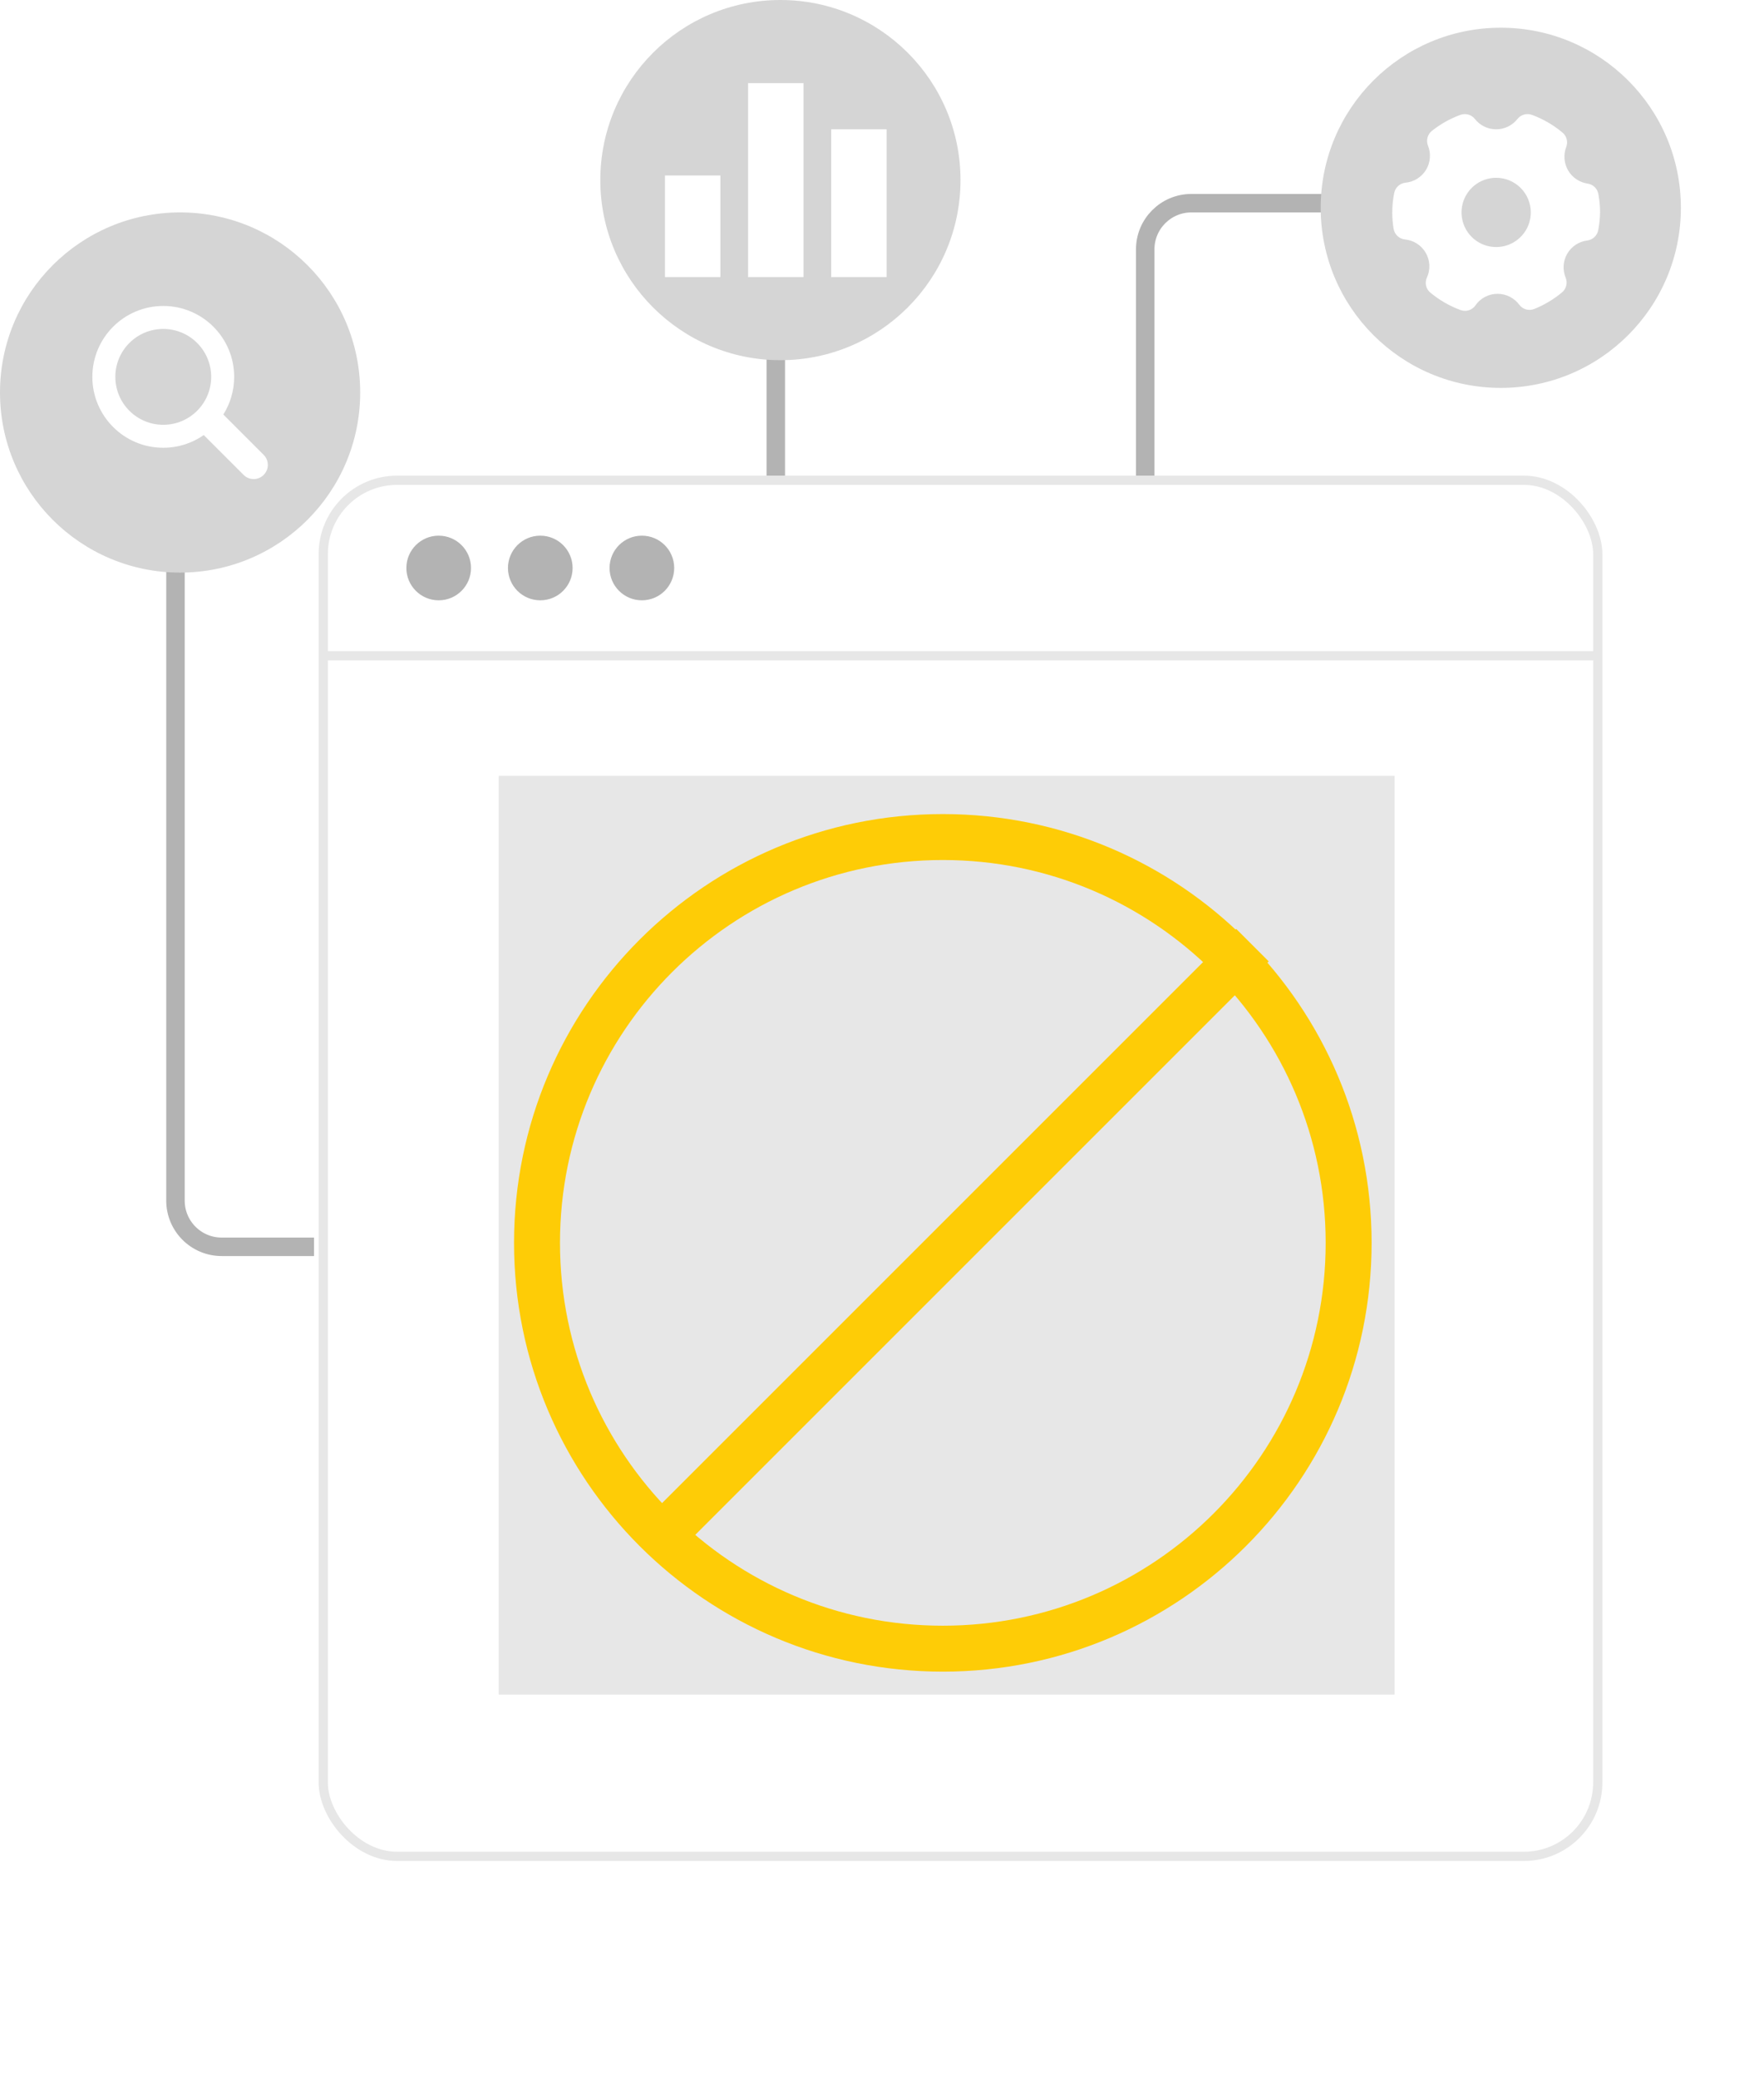 <svg xmlns="http://www.w3.org/2000/svg" width="191" height="225" viewBox="0 0 191 225" fill="none"><path d="M84 52L84 37" stroke="#B3B3B3" stroke-width="2"></path><path d="M34 135H24C21.239 135 19 132.761 19 130V57" stroke="#B3B3B3" stroke-width="2"></path><path d="M124 63V27C124 24.239 126.239 22 129 22H147" stroke="#B3B3B3" stroke-width="2"></path><g clip-path="url(#clip0_296_1160)"><circle cx="19.5" cy="42.5" r="19.5" fill="#D5D5D5"></circle><g clip-path="url(#clip1_296_1160)"><path d="M28.55 49.252L24.182 44.883C24.924 43.702 25.355 42.305 25.355 40.806C25.355 36.566 21.917 33.129 17.677 33.129C13.437 33.129 10 36.566 10 40.806C10 45.047 13.437 48.483 17.677 48.483C19.308 48.483 20.819 47.973 22.062 47.107L26.378 51.423C26.678 51.723 27.072 51.872 27.464 51.872C27.857 51.872 28.25 51.723 28.55 51.423C29.15 50.823 29.15 49.852 28.55 49.252ZM17.677 45.996C14.811 45.996 12.488 43.672 12.488 40.806C12.488 37.94 14.811 35.617 17.677 35.617C20.543 35.617 22.867 37.94 22.867 40.806C22.867 43.672 20.543 45.996 17.677 45.996Z" fill="white"></path></g></g><g clip-path="url(#clip2_296_1160)"><circle cx="84.5" cy="19.5" r="19.5" fill="#D5D5D5"></circle><rect x="72" y="19" width="6" height="11" fill="white"></rect><rect x="81" y="9" width="6" height="21" fill="white"></rect><rect x="90" y="14" width="6" height="16" fill="white"></rect></g><g clip-path="url(#clip3_296_1160)"><circle cx="162.5" cy="22.5" r="19.5" fill="#D5D5D5"></circle><path d="M171.908 19.88C171.47 19.817 171.052 19.655 170.686 19.408C170.319 19.161 170.013 18.834 169.79 18.452C169.568 18.07 169.434 17.642 169.399 17.201C169.365 16.761 169.43 16.317 169.59 15.905C169.692 15.636 169.707 15.341 169.633 15.063C169.559 14.784 169.4 14.536 169.178 14.353C168.197 13.529 167.08 12.882 165.878 12.44C165.604 12.339 165.305 12.326 165.023 12.404C164.742 12.482 164.492 12.647 164.31 12.875C164.036 13.226 163.685 13.51 163.285 13.705C162.885 13.9 162.445 14.001 162 14.001C161.555 14.001 161.115 13.9 160.715 13.705C160.315 13.51 159.964 13.226 159.69 12.875C159.508 12.647 159.258 12.482 158.977 12.404C158.695 12.326 158.396 12.339 158.123 12.44C157.012 12.848 155.974 13.43 155.048 14.165C154.814 14.35 154.646 14.605 154.567 14.893C154.489 15.18 154.505 15.485 154.613 15.763C154.786 16.186 154.857 16.644 154.821 17.099C154.786 17.555 154.643 17.996 154.406 18.387C154.169 18.778 153.844 19.108 153.457 19.35C153.069 19.593 152.63 19.741 152.175 19.783C151.88 19.814 151.602 19.94 151.383 20.141C151.165 20.342 151.016 20.608 150.96 20.9C150.82 21.592 150.75 22.295 150.75 23C150.749 23.591 150.797 24.18 150.893 24.763C150.94 25.064 151.086 25.341 151.307 25.551C151.528 25.761 151.812 25.893 152.115 25.925C152.58 25.969 153.028 26.123 153.421 26.376C153.815 26.628 154.142 26.971 154.375 27.375C154.609 27.78 154.742 28.235 154.764 28.701C154.785 29.168 154.695 29.633 154.5 30.058C154.372 30.334 154.341 30.645 154.41 30.941C154.479 31.237 154.646 31.502 154.883 31.693C155.858 32.502 156.963 33.138 158.153 33.575C158.305 33.628 158.464 33.656 158.625 33.658C158.846 33.657 159.063 33.604 159.259 33.502C159.454 33.4 159.623 33.253 159.75 33.073C160.017 32.683 160.376 32.365 160.794 32.145C161.212 31.926 161.678 31.812 162.15 31.813C162.608 31.813 163.059 31.921 163.468 32.127C163.877 32.332 164.232 32.631 164.505 32.998C164.687 33.242 164.944 33.419 165.237 33.502C165.53 33.585 165.842 33.569 166.125 33.455C167.212 33.018 168.224 32.413 169.125 31.663C169.351 31.476 169.512 31.222 169.585 30.938C169.658 30.653 169.639 30.353 169.53 30.08C169.354 29.663 169.277 29.21 169.305 28.757C169.334 28.305 169.467 27.865 169.695 27.473C169.923 27.081 170.238 26.748 170.617 26.498C170.996 26.249 171.427 26.092 171.878 26.038C172.169 25.997 172.441 25.865 172.653 25.66C172.864 25.455 173.005 25.188 173.055 24.898C173.175 24.272 173.241 23.637 173.25 23C173.25 22.328 173.187 21.658 173.063 20.998C173.012 20.714 172.873 20.453 172.666 20.252C172.458 20.052 172.193 19.922 171.908 19.88ZM165.75 23C165.75 23.742 165.53 24.467 165.118 25.084C164.706 25.7 164.12 26.181 163.435 26.465C162.75 26.749 161.996 26.823 161.268 26.678C160.541 26.534 159.873 26.177 159.348 25.652C158.824 25.128 158.467 24.459 158.322 23.732C158.177 23.005 158.252 22.25 158.535 21.565C158.819 20.88 159.3 20.294 159.917 19.882C160.533 19.47 161.258 19.25 162 19.25C162.995 19.25 163.948 19.645 164.652 20.349C165.355 21.052 165.75 22.006 165.75 23Z" fill="white"></path></g><g filter="url(#filter0_dd_296_1160)"><rect x="35" y="52" width="138" height="149" rx="8" fill="white"></rect><rect x="35" y="52" width="138" height="149" rx="8" stroke="#E7E7E7"></rect></g><path d="M35 71H173" stroke="#E7E7E7"></path><circle cx="47.5" cy="61.5" r="3.5" fill="#B3B3B3"></circle><circle cx="58.5" cy="61.5" r="3.5" fill="#B3B3B3"></circle><circle cx="69.5" cy="61.5" r="3.5" fill="#B3B3B3"></circle><path d="M122.556 171.755C116.965 173.672 110.945 174.495 105.06 173.797C101.652 173.385 98.328 172.357 95.15 171.116C94.075 170.707 93.061 170.288 91.981 169.928C91.278 169.674 90.546 169.568 89.853 169.304C87.518 168.399 85.63 166.631 83.986 164.785C83.259 163.958 82.546 163.054 81.9 162.152C86.277 162.109 90.585 159.924 93.191 156.403C93.598 155.852 93.971 155.267 94.471 154.798C95.408 153.921 96.693 153.542 97.929 153.191C99.507 152.744 101.169 152.248 102.281 151.044C103.266 149.977 103.671 148.513 104.409 147.264C105.429 145.541 107.129 144.233 109.055 143.688C110.748 143.209 112.59 143.298 114.206 142.604C116.085 141.797 117.451 139.909 117.63 137.872C117.688 137.206 117.63 136.519 117.848 135.887C118.123 135.087 118.792 134.5 119.36 133.872C121.011 132.047 121.942 129.587 121.915 127.126C121.846 125.239 121.728 124.065 123.523 122.943C125.704 121.481 128.31 120.683 130.932 120.612C131.17 120.899 131.435 121.188 131.696 121.471C133.591 123.466 135.598 125.472 137.143 127.78C138.259 129.419 139.19 131.189 139.884 133.048C142.042 138.77 141.794 144.439 140.689 150.061C140.232 152.057 139.617 153.361 138.919 155.111C138.601 155.949 138.269 156.887 137.907 157.746C137.25 159.331 136.422 160.853 135.398 162.254C134.585 163.376 133.632 164.417 132.648 165.396C129.804 168.232 126.361 170.444 122.556 171.755Z" fill="#F2AF52"></path><path opacity="0.1" d="M122.556 171.755C122.472 171.784 122.387 171.813 122.302 171.842C122.12 171.904 121.937 171.964 121.753 172.023C121.692 172.043 121.63 172.063 121.569 172.082C121.487 172.108 121.406 172.133 121.324 172.159C121.187 172.202 121.049 172.244 120.912 172.285C120.774 172.327 120.636 172.367 120.499 172.407C120.361 172.447 120.224 172.486 120.086 172.524C120.083 172.526 120.08 172.527 120.076 172.527C119.942 172.564 119.807 172.601 119.673 172.637C119.537 172.673 119.402 172.709 119.266 172.744C119.262 172.745 119.258 172.746 119.253 172.747C119.117 172.782 118.982 172.816 118.846 172.849C118.55 172.923 118.253 172.992 117.957 173.058C117.852 173.082 117.748 173.105 117.643 173.127C117.473 173.164 117.302 173.199 117.132 173.234C117.016 173.257 116.901 173.28 116.785 173.302C116.784 173.302 116.783 173.303 116.783 173.303C116.656 173.328 116.528 173.351 116.401 173.375C116.383 173.378 116.365 173.382 116.347 173.385C116.221 173.408 116.096 173.43 115.971 173.452C115.819 173.479 115.668 173.504 115.516 173.528C115.41 173.545 115.304 173.562 115.198 173.578C115.139 173.587 115.081 173.596 115.023 173.604C114.805 173.637 114.586 173.668 114.369 173.697C114.268 173.711 114.166 173.724 114.066 173.736C114.06 173.737 114.055 173.738 114.05 173.738C113.738 173.778 113.427 173.813 113.117 173.844C113.092 173.847 113.068 173.849 113.043 173.852C112.964 173.86 112.885 173.867 112.806 173.874C112.702 173.884 112.599 173.893 112.495 173.902C112.392 173.911 112.289 173.919 112.185 173.927C112.082 173.935 111.98 173.942 111.876 173.95C111.731 173.96 111.585 173.97 111.44 173.978C111.38 173.981 111.32 173.985 111.261 173.988C111.056 173.999 110.853 174.008 110.649 174.016C110.56 174.02 110.471 174.023 110.383 174.026C110.246 174.03 110.109 174.034 109.973 174.036C109.923 174.037 109.873 174.038 109.823 174.039C109.732 174.04 109.64 174.042 109.549 174.042C109.435 174.043 109.32 174.044 109.207 174.044C109.093 174.043 108.979 174.043 108.865 174.042C108.638 174.04 108.413 174.035 108.188 174.029C107.802 174.018 107.42 174.001 107.041 173.978C106.967 173.974 106.893 173.969 106.82 173.964C106.611 173.949 106.404 173.933 106.197 173.916C106.102 173.908 106.006 173.899 105.911 173.89C105.816 173.881 105.72 173.871 105.626 173.861C105.531 173.852 105.437 173.842 105.342 173.831C105.248 173.82 105.154 173.809 105.06 173.797C104.769 173.762 104.481 173.723 104.195 173.679C104.113 173.667 104.03 173.654 103.948 173.641C103.582 173.583 103.22 173.518 102.864 173.448C102.775 173.43 102.686 173.412 102.598 173.394C102.51 173.376 102.422 173.357 102.335 173.339C102.247 173.32 102.161 173.301 102.074 173.282C101.999 173.266 101.924 173.249 101.849 173.232C101.793 173.219 101.737 173.206 101.682 173.194C101.514 173.155 101.349 173.116 101.186 173.075C100.968 173.021 100.753 172.966 100.542 172.911C100.471 172.892 100.401 172.873 100.331 172.854C100.251 172.832 100.172 172.811 100.093 172.789C100.014 172.767 99.936 172.745 99.858 172.723C99.78 172.701 99.702 172.678 99.625 172.656C99.162 172.522 98.716 172.384 98.284 172.243C98.212 172.22 98.142 172.197 98.071 172.173C97.569 172.007 97.087 171.839 96.625 171.67C96.539 171.639 96.454 171.608 96.369 171.577C96.07 171.467 95.78 171.357 95.497 171.25C95.439 171.227 95.381 171.205 95.323 171.183C95.265 171.161 95.208 171.138 95.151 171.116C94.772 170.971 94.407 170.829 94.057 170.693C93.957 170.654 93.859 170.616 93.761 170.578C93.613 170.522 93.469 170.466 93.326 170.411C93.231 170.375 93.138 170.34 93.046 170.306C92.814 170.219 92.588 170.137 92.369 170.06C92.3 170.036 92.232 170.013 92.164 169.99C92.103 169.968 92.042 169.948 91.981 169.928C91.897 169.9 91.813 169.873 91.73 169.847C91.701 169.837 91.672 169.828 91.644 169.82C91.615 169.811 91.586 169.801 91.558 169.793C91.524 169.783 91.49 169.773 91.457 169.763C91.224 169.694 90.998 169.634 90.779 169.584C90.613 169.547 90.443 169.501 90.272 169.448C90.234 169.436 90.196 169.424 90.158 169.412C90.091 169.389 90.024 169.367 89.956 169.342C89.922 169.33 89.888 169.317 89.854 169.305C89.783 169.278 89.711 169.25 89.639 169.221C89.601 169.205 89.564 169.19 89.526 169.173C89.368 169.107 89.208 169.034 89.046 168.954C88.983 168.923 88.919 168.891 88.855 168.857C88.84 168.849 88.824 168.841 88.808 168.833C88.763 168.809 88.716 168.784 88.67 168.759C88.668 168.758 88.665 168.757 88.663 168.755C88.63 168.738 88.599 168.72 88.567 168.702C88.534 168.683 88.502 168.665 88.469 168.647C88.453 168.637 88.437 168.628 88.421 168.618C88.372 168.59 88.323 168.561 88.274 168.532C88.126 168.443 87.977 168.349 87.827 168.25C87.732 168.187 87.636 168.123 87.54 168.056C87.48 168.014 87.419 167.971 87.358 167.927C87.323 167.901 87.286 167.875 87.25 167.849C87.202 167.814 87.153 167.777 87.105 167.74C87.056 167.703 87.007 167.666 86.958 167.628C86.922 167.6 86.885 167.572 86.848 167.543C86.811 167.514 86.774 167.484 86.737 167.455C86.663 167.395 86.589 167.336 86.514 167.273C86.49 167.253 86.465 167.233 86.441 167.212C86.341 167.129 86.241 167.043 86.14 166.955C86.07 166.893 86 166.831 85.93 166.768C85.921 166.76 85.913 166.753 85.904 166.745C85.858 166.702 85.81 166.659 85.763 166.616C85.576 166.444 85.387 166.263 85.198 166.075C85.161 166.039 85.124 166.002 85.088 165.966C85.052 165.929 85.015 165.892 84.978 165.854C84.941 165.817 84.904 165.78 84.868 165.741C84.721 165.59 84.572 165.434 84.424 165.272C84.387 165.233 84.351 165.193 84.315 165.153C84.278 165.113 84.242 165.073 84.205 165.032C84.168 164.992 84.132 164.951 84.096 164.91C84.059 164.869 84.023 164.828 83.986 164.786C83.729 164.494 83.47 164.188 83.209 163.867C83.119 163.757 83.03 163.644 82.939 163.53C82.878 163.452 82.815 163.373 82.753 163.293C82.718 163.248 82.683 163.203 82.648 163.157C82.637 163.144 82.626 163.13 82.616 163.115C82.481 162.939 82.344 162.759 82.208 162.574C82.181 162.538 82.154 162.502 82.127 162.465C82.114 162.447 82.1 162.429 82.088 162.411C82.052 162.362 82.016 162.313 81.98 162.263C81.963 162.24 81.946 162.216 81.929 162.193C81.928 162.192 81.927 162.191 81.926 162.189C81.922 162.182 81.917 162.176 81.913 162.17C81.909 162.165 81.904 162.158 81.9 162.152L81.9 162.152C82.693 162.144 83.483 162.067 84.261 161.922C85.462 161.701 86.633 161.325 87.741 160.81C89.532 162.311 91.514 163.579 93.646 164.551C97.456 166.289 101.607 167.118 105.729 167.853C109.825 168.581 113.979 169.23 118.128 168.943C118.971 168.884 119.817 168.784 120.655 168.638C123.939 168.067 127.106 166.795 129.589 164.598C131.265 163.114 132.576 161.263 134.172 159.693C135.312 158.571 136.672 157.573 138.174 157.087C138.159 157.124 138.145 157.162 138.13 157.199C138.086 157.312 138.039 157.426 137.992 157.542C137.964 157.61 137.937 157.678 137.907 157.746C137.87 157.835 137.833 157.924 137.794 158.013C137.794 158.015 137.793 158.017 137.792 158.02C137.738 158.145 137.682 158.272 137.624 158.399C137.566 158.53 137.505 158.662 137.442 158.795C137.44 158.799 137.438 158.804 137.436 158.808C137.406 158.87 137.377 158.933 137.346 158.995C137.288 159.116 137.229 159.237 137.167 159.359C137.145 159.403 137.122 159.448 137.099 159.492C136.861 159.954 136.596 160.431 136.296 160.917C136.259 160.978 136.221 161.039 136.182 161.099C136.152 161.147 136.122 161.195 136.091 161.243C136.066 161.281 136.041 161.32 136.017 161.358C135.985 161.407 135.952 161.456 135.919 161.506C135.886 161.555 135.853 161.604 135.82 161.654C135.786 161.704 135.752 161.753 135.718 161.804C135.615 161.954 135.509 162.104 135.399 162.254C135.216 162.506 135.023 162.76 134.818 163.014C134.736 163.116 134.653 163.218 134.568 163.32C134.49 163.415 134.409 163.509 134.329 163.604C134.233 163.714 134.135 163.826 134.035 163.937C133.948 164.034 133.861 164.13 133.774 164.226C133.767 164.233 133.76 164.24 133.753 164.248C133.673 164.336 133.591 164.424 133.509 164.512C133.489 164.533 133.469 164.554 133.449 164.576C133.383 164.646 133.316 164.716 133.249 164.785C133.246 164.789 133.243 164.792 133.24 164.795C133.194 164.843 133.149 164.889 133.104 164.936C133.052 164.99 133.001 165.042 132.948 165.095C132.91 165.135 132.87 165.175 132.831 165.214C132.77 165.275 132.709 165.335 132.648 165.396C132.615 165.429 132.582 165.461 132.549 165.493C132.546 165.497 132.543 165.499 132.541 165.502C132.465 165.576 132.388 165.65 132.311 165.724C132.292 165.743 132.273 165.761 132.254 165.779C132.163 165.866 132.07 165.953 131.978 166.04C131.974 166.043 131.971 166.046 131.967 166.05C131.862 166.146 131.757 166.243 131.651 166.339C131.546 166.434 131.439 166.529 131.331 166.624C131.277 166.671 131.223 166.718 131.169 166.765C131.115 166.812 131.06 166.859 131.005 166.906C130.898 166.997 130.79 167.087 130.681 167.177C130.623 167.225 130.565 167.273 130.506 167.321C130.45 167.366 130.393 167.412 130.336 167.457C130.223 167.548 130.108 167.638 129.992 167.728C129.832 167.851 129.669 167.974 129.504 168.096C129.488 168.108 129.472 168.12 129.456 168.132C129.401 168.172 129.346 168.213 129.29 168.253C129.23 168.295 129.17 168.338 129.11 168.381C129.05 168.424 128.989 168.466 128.929 168.509C128.9 168.529 128.871 168.549 128.841 168.568C128.774 168.615 128.706 168.662 128.638 168.708C128.63 168.713 128.622 168.719 128.614 168.725C128.508 168.796 128.402 168.867 128.294 168.937C128.187 169.008 128.079 169.077 127.97 169.147C127.861 169.215 127.751 169.284 127.641 169.351C127.531 169.419 127.421 169.486 127.309 169.551C127.243 169.591 127.178 169.629 127.112 169.667C127.064 169.695 127.016 169.723 126.967 169.75C126.854 169.816 126.739 169.88 126.623 169.944C126.392 170.071 126.156 170.196 125.919 170.318C125.799 170.38 125.679 170.44 125.558 170.5C125.438 170.558 125.318 170.616 125.197 170.674C125.181 170.682 125.164 170.69 125.146 170.698C125.039 170.748 124.931 170.798 124.823 170.848L124.819 170.849C124.757 170.877 124.695 170.905 124.634 170.933C124.508 170.989 124.381 171.043 124.254 171.098C123.706 171.332 123.14 171.551 122.556 171.755Z" fill="black"></path><path opacity="0.2" d="M123.992 136.275C124.139 137.645 124.534 138.975 124.927 140.295C125.061 140.746 125.206 141.217 125.539 141.549C125.938 141.947 126.546 142.074 127.105 142.01C127.665 141.945 128.189 141.713 128.7 141.476C129.146 141.269 129.613 141.035 129.869 140.615C130.085 140.26 130.124 139.81 130.378 139.482C130.563 139.243 130.851 139.083 130.972 138.807C131.062 138.598 131.041 138.358 130.986 138.138C130.745 137.151 129.939 136.426 129.29 135.645C128.418 134.596 127.762 133.336 126.691 132.464C126.241 132.098 125.625 131.669 125.032 131.955C124.462 132.23 124.229 132.994 124.101 133.559C123.9 134.444 123.895 135.377 123.992 136.275Z" fill="black"></path><path opacity="0.2" d="M127.52 154.651C127.669 154.886 127.845 155.118 128.096 155.237C128.293 155.332 128.518 155.348 128.736 155.352C129.162 155.36 129.589 155.33 130.009 155.262C130.075 155.251 130.143 155.238 130.194 155.195C130.248 155.149 130.271 155.077 130.284 155.007C130.333 154.746 130.275 154.477 130.197 154.224C129.909 153.295 129.34 152.48 128.744 151.711C128.384 151.247 128.011 150.794 127.638 150.341C127.379 150.027 127.072 149.656 126.652 149.569C126.281 149.491 126 149.648 126.042 150.032C126.089 150.472 126.264 150.935 126.361 151.369C126.482 151.914 126.608 152.46 126.777 152.993C126.961 153.572 127.196 154.137 127.52 154.651Z" fill="black"></path><path opacity="0.2" d="M100.895 165.162C100.572 165.203 100.25 165.244 99.927 165.286C99.55 165.334 99.168 165.383 98.791 165.338C97.975 165.24 97.262 164.707 96.765 164.053C96.493 163.694 96.266 163.228 96.423 162.806C96.544 162.48 96.873 162.266 97.213 162.195C97.554 162.123 97.907 162.17 98.25 162.228C99.44 162.427 100.61 162.744 101.737 163.174C102.185 163.345 102.861 163.721 102.562 164.293C102.24 164.911 101.524 165.081 100.895 165.162Z" fill="black"></path><path d="M126.205 138.665C124.934 137.381 124.05 133.919 124.609 132.343C124.662 132.193 124.725 132.051 124.799 131.917C125.499 130.638 127.104 130.098 129.271 131.03C131.664 132.062 132.161 132.453 132.608 133.703C133.008 134.823 132.974 136.557 131.698 138.032C131.521 138.238 131.32 138.437 131.093 138.63C129.229 140.209 127.478 139.948 126.205 138.665Z" fill="#6B3418"></path><path opacity="0.2" d="M113.415 166.309C113.214 166.366 113.006 166.42 112.797 166.402C112.435 166.371 112.128 166.135 111.844 165.908C111.246 165.43 110.635 164.937 110.243 164.279C109.625 163.239 109.67 161.842 110.354 160.844C110.553 160.553 110.826 160.282 111.174 160.222C111.54 160.16 111.898 160.344 112.225 160.522C113.047 160.97 113.869 161.419 114.691 161.868C115.341 162.223 115.965 161.833 116.611 162.334C117.093 162.707 117.308 163.228 117.103 163.817C116.629 165.178 114.666 165.951 113.415 166.309Z" fill="black"></path><path d="M129.167 155.103C128.222 154.496 126.808 153.506 126.073 150.949C125.813 150.046 125.891 149.482 126.145 149.132C126.608 148.49 127.66 148.571 128.296 148.625C129.278 148.709 131.714 148.517 132.457 149.412C132.76 149.778 133.099 151.038 132.564 152.564C132.524 152.677 132.48 152.793 132.43 152.91C131.711 154.587 130.112 155.712 129.167 155.103Z" fill="#6B3418"></path><path d="M98.437 164.986C97.144 164.406 96.498 163.507 96.497 162.898C96.497 162.673 96.562 162.438 96.719 162.2C96.99 161.79 97.533 161.371 98.492 160.978C100.008 160.357 100.972 159.497 102.322 161.52C102.602 161.939 103.189 162.995 102.809 163.911C102.754 164.048 102.676 164.181 102.572 164.309C101.773 165.295 99.732 165.566 98.437 164.986Z" fill="#6B3418"></path><path d="M114.862 165.056C113.549 165.533 112.319 165.43 111.598 165.036C110.877 164.642 110.275 163.985 110.185 162.731C110.124 161.866 110.308 161.22 110.746 160.437C110.942 160.085 111.19 159.707 111.491 159.269C112.459 157.855 113.755 157.046 115.069 157.53C116.383 158.013 117.238 159.416 117.574 160.597C117.899 161.737 117.73 162.919 117.248 163.698C117.12 163.904 116.986 164.063 116.831 164.194C116.402 164.557 115.827 164.706 114.862 165.056Z" fill="#6B3418"></path><path opacity="0.2" d="M124.254 171.098C124.382 171.043 124.508 170.988 124.634 170.932C124.696 170.905 124.758 170.877 124.819 170.849L124.824 170.847C124.932 170.798 125.04 170.748 125.147 170.698C125.164 170.69 125.181 170.682 125.197 170.673C125.318 170.616 125.439 170.558 125.559 170.499C125.68 170.44 125.8 170.379 125.919 170.318C126.158 170.196 126.392 170.072 126.624 169.943C126.739 169.88 126.854 169.815 126.968 169.75C127.016 169.722 127.064 169.694 127.112 169.667C127.179 169.629 127.244 169.59 127.309 169.551C127.421 169.485 127.531 169.418 127.641 169.351C127.752 169.283 127.862 169.215 127.97 169.146C128.08 169.076 128.187 169.007 128.295 168.937C128.402 168.867 128.509 168.796 128.614 168.724C128.622 168.719 128.631 168.713 128.639 168.708C128.707 168.662 128.774 168.614 128.842 168.568C128.871 168.548 128.9 168.528 128.929 168.508C128.99 168.466 129.05 168.423 129.11 168.381C129.171 168.338 129.231 168.295 129.29 168.252C129.346 168.212 129.401 168.172 129.456 168.132C129.472 168.12 129.489 168.108 129.505 168.096C129.67 167.975 129.832 167.852 129.993 167.727C130.109 167.637 130.224 167.548 130.337 167.456C130.394 167.411 130.45 167.366 130.506 167.32C130.565 167.272 130.623 167.225 130.682 167.176C130.791 167.087 130.899 166.996 131.006 166.905C131.06 166.859 131.115 166.812 131.17 166.765C131.224 166.718 131.278 166.671 131.331 166.623C131.439 166.529 131.546 166.434 131.652 166.338C131.758 166.243 131.863 166.146 131.967 166.049C131.971 166.046 131.974 166.043 131.978 166.039C132.071 165.953 132.163 165.866 132.255 165.778C132.274 165.76 132.293 165.742 132.312 165.724C132.389 165.65 132.466 165.576 132.541 165.501C132.544 165.499 132.547 165.496 132.55 165.493C132.583 165.461 132.616 165.428 132.648 165.396C132.71 165.335 132.771 165.274 132.832 165.213C132.87 165.174 132.91 165.135 132.949 165.095C133.001 165.042 133.053 164.989 133.104 164.936C133.15 164.889 133.195 164.842 133.24 164.795C133.243 164.792 133.246 164.788 133.25 164.785C133.317 164.716 133.383 164.646 133.449 164.575C133.469 164.554 133.489 164.533 133.509 164.512C133.591 164.424 133.673 164.336 133.754 164.248C133.76 164.24 133.768 164.233 133.774 164.225C133.862 164.13 133.949 164.034 134.035 163.937C134.136 163.826 134.233 163.714 134.329 163.603C134.41 163.509 134.49 163.414 134.568 163.32C134.654 163.218 134.737 163.116 134.819 163.013C135.022 162.759 135.216 162.505 135.399 162.254C135.509 162.103 135.616 161.952 135.719 161.803C135.753 161.753 135.787 161.703 135.821 161.654C135.854 161.604 135.887 161.555 135.92 161.506C135.953 161.456 135.986 161.407 136.017 161.357C136.042 161.319 136.067 161.281 136.091 161.243C136.122 161.195 136.153 161.147 136.183 161.099C136.221 161.038 136.259 160.977 136.296 160.917C136.596 160.43 136.861 159.954 137.1 159.491C137.123 159.447 137.145 159.403 137.168 159.359C137.229 159.237 137.289 159.115 137.347 158.995C137.377 158.933 137.407 158.869 137.436 158.808C137.438 158.804 137.441 158.799 137.443 158.794C137.506 158.662 137.567 158.529 137.625 158.399C137.683 158.271 137.739 158.144 137.792 158.019C137.793 158.017 137.795 158.015 137.795 158.012C137.833 157.923 137.87 157.834 137.908 157.746C137.937 157.677 137.965 157.609 137.992 157.542C138.04 157.426 138.086 157.311 138.13 157.199C138.174 157.09 138.216 156.983 138.256 156.878C138.283 156.808 138.309 156.74 138.336 156.672C138.513 156.208 138.67 155.773 138.82 155.373C138.852 155.286 138.886 155.199 138.92 155.111C139.001 154.901 139.087 154.691 139.174 154.479C139.206 154.401 139.238 154.324 139.27 154.246C139.302 154.167 139.335 154.088 139.367 154.009C139.381 153.976 139.395 153.943 139.409 153.91C139.413 153.899 139.418 153.889 139.423 153.877C139.459 153.788 139.496 153.698 139.533 153.607C139.547 153.573 139.561 153.539 139.574 153.504C139.589 153.47 139.602 153.436 139.616 153.401C139.663 153.285 139.709 153.168 139.755 153.048C139.774 153 139.793 152.952 139.811 152.903C140.121 152.094 140.428 151.184 140.689 150.061C140.92 149.083 141.115 147.945 141.253 146.575C141.723 141.872 141.668 137.805 139.885 133.048C139.83 132.902 139.774 132.757 139.717 132.614C139.704 132.583 139.693 132.552 139.68 132.521C139.676 132.509 139.671 132.498 139.666 132.486C139.642 132.427 139.619 132.368 139.594 132.31C139.567 132.243 139.539 132.177 139.511 132.111C139.484 132.048 139.457 131.983 139.43 131.92C139.415 131.888 139.402 131.856 139.388 131.824C139.378 131.801 139.367 131.777 139.357 131.754C139.325 131.682 139.294 131.611 139.262 131.54C139.23 131.469 139.198 131.399 139.165 131.329C139.131 131.256 139.097 131.184 139.063 131.112C139.029 131.041 138.996 130.972 138.961 130.902C138.951 130.88 138.94 130.859 138.929 130.837C138.906 130.789 138.882 130.742 138.858 130.694C138.81 130.599 138.762 130.504 138.713 130.41C138.706 130.394 138.698 130.378 138.689 130.363C138.655 130.297 138.62 130.232 138.586 130.166C138.576 130.147 138.566 130.129 138.556 130.11C138.529 130.06 138.503 130.011 138.476 129.963C138.458 129.929 138.44 129.895 138.421 129.862C138.384 129.795 138.348 129.729 138.311 129.662C138.31 129.661 138.309 129.659 138.308 129.658C138.235 129.526 138.161 129.396 138.085 129.268C138.046 129.203 138.008 129.139 137.97 129.074C137.855 128.881 137.738 128.691 137.619 128.505C137.541 128.381 137.462 128.259 137.382 128.137C137.303 128.017 137.223 127.898 137.144 127.78C137.143 127.779 137.143 127.778 137.142 127.777C137.105 127.723 137.068 127.67 137.031 127.616C136.947 127.495 136.863 127.375 136.778 127.257C136.737 127.2 136.697 127.144 136.655 127.088C136.614 127.032 136.574 126.976 136.533 126.921C136.422 126.769 136.309 126.62 136.197 126.474C136.146 126.407 136.094 126.341 136.042 126.275C136.041 126.274 136.04 126.272 136.039 126.271C135.982 126.198 135.925 126.125 135.867 126.054C135.809 125.981 135.751 125.909 135.693 125.837C135.518 125.622 135.343 125.413 135.17 125.208C135.169 125.208 135.168 125.207 135.168 125.206C135.109 125.138 135.051 125.07 134.993 125.003C134.877 124.869 134.761 124.737 134.646 124.608C134.588 124.543 134.531 124.478 134.473 124.415C134.329 124.254 134.185 124.097 134.043 123.943C133.936 123.828 133.83 123.714 133.726 123.602C133.62 123.491 133.516 123.38 133.413 123.271C133.361 123.217 133.31 123.163 133.259 123.11C132.85 122.682 132.459 122.279 132.095 121.895C131.958 121.751 131.825 121.61 131.697 121.471C131.582 121.348 131.472 121.227 131.364 121.108C131.213 120.939 131.068 120.774 130.933 120.612C129.858 120.641 128.787 120.792 127.746 121.061C128.413 122.106 129.005 123.006 129.35 123.397C130.739 124.97 135.078 127.418 136.118 129.06C136.687 129.956 136.571 134.586 137.432 135.206C138.601 136.046 140.529 141.704 139.024 146.278C138.806 146.94 137.064 149.849 137.152 150.54C137.351 152.086 136.795 153.617 136.249 155.076C136.122 155.417 135.975 155.781 135.664 155.967C135.404 156.124 135.081 156.121 134.785 156.192C133.493 156.501 133.004 158.027 132.503 159.259C131.876 160.805 130.896 162.205 129.66 163.324C129.369 163.587 121.494 168.241 120.844 168.549C120.78 168.579 120.718 168.609 120.655 168.637C107.801 174.654 107.251 170.308 105.896 170.079C105.32 169.981 104.832 169.598 104.27 169.444C102.295 168.903 100.045 170.727 98.365 169.74C88.353 163.856 87.047 164.378 85.918 163.76C85.18 163.356 84.598 162.692 84.262 161.922C83.484 162.066 82.694 162.144 81.901 162.152C81.905 162.158 81.909 162.164 81.913 162.17C81.918 162.176 81.923 162.182 81.927 162.188C81.928 162.19 81.929 162.191 81.93 162.192C81.947 162.216 81.964 162.24 81.981 162.263C82.016 162.312 82.053 162.362 82.088 162.41C82.101 162.429 82.114 162.446 82.128 162.464C82.155 162.501 82.181 162.538 82.209 162.574C82.345 162.758 82.481 162.938 82.617 163.114C82.662 163.175 82.708 163.234 82.754 163.293C82.816 163.372 82.878 163.451 82.94 163.53C83.03 163.643 83.12 163.756 83.21 163.866C83.471 164.187 83.73 164.493 83.987 164.785C84.023 164.827 84.06 164.868 84.096 164.909C84.133 164.95 84.169 164.991 84.206 165.032C84.243 165.072 84.279 165.112 84.315 165.152C84.352 165.192 84.388 165.232 84.425 165.272C84.461 165.311 84.498 165.351 84.534 165.39C84.57 165.428 84.607 165.467 84.643 165.506C84.719 165.585 84.794 165.664 84.868 165.741C84.905 165.779 84.942 165.817 84.979 165.854C85.015 165.891 85.052 165.928 85.089 165.965C85.125 166.002 85.162 166.038 85.198 166.074C85.246 166.122 85.293 166.168 85.341 166.214C85.423 166.294 85.505 166.373 85.586 166.45C85.599 166.462 85.611 166.473 85.623 166.484C85.647 166.506 85.67 166.529 85.693 166.55C85.717 166.572 85.74 166.594 85.763 166.615C85.811 166.659 85.858 166.702 85.905 166.744C85.913 166.753 85.922 166.759 85.93 166.767C86.001 166.831 86.071 166.893 86.141 166.955C86.166 166.977 86.192 166.999 86.217 167.02C86.242 167.042 86.266 167.063 86.291 167.085C86.292 167.085 86.292 167.085 86.292 167.085C86.342 167.128 86.392 167.17 86.442 167.212C86.466 167.232 86.491 167.253 86.515 167.273C86.536 167.29 86.556 167.307 86.577 167.323C86.63 167.368 86.684 167.412 86.738 167.454C86.775 167.483 86.812 167.513 86.849 167.542C86.886 167.571 86.922 167.6 86.959 167.628C87.008 167.665 87.056 167.703 87.106 167.739C87.154 167.776 87.203 167.813 87.251 167.848C87.287 167.875 87.323 167.9 87.359 167.926C87.419 167.97 87.48 168.013 87.541 168.055C87.637 168.122 87.733 168.187 87.828 168.25C87.978 168.349 88.127 168.443 88.274 168.531C88.324 168.561 88.373 168.589 88.421 168.618C88.47 168.646 88.519 168.673 88.567 168.701C88.599 168.719 88.631 168.737 88.664 168.755C88.666 168.756 88.668 168.757 88.671 168.758C88.717 168.783 88.763 168.808 88.809 168.832C88.825 168.841 88.841 168.849 88.856 168.857C88.92 168.89 88.984 168.922 89.047 168.953C89.209 169.033 89.369 169.106 89.527 169.173C89.565 169.189 89.602 169.205 89.639 169.22C89.658 169.227 89.676 169.235 89.694 169.242C89.702 169.245 89.71 169.248 89.717 169.251C89.763 169.269 89.809 169.287 89.855 169.304C89.889 169.317 89.923 169.329 89.957 169.341C90.025 169.366 90.092 169.389 90.159 169.411C90.197 169.423 90.235 169.436 90.272 169.447C90.31 169.459 90.346 169.47 90.383 169.48C90.398 169.485 90.413 169.489 90.428 169.493C90.478 169.508 90.53 169.521 90.58 169.535C90.605 169.542 90.629 169.548 90.655 169.553L90.671 169.558C90.708 169.567 90.744 169.575 90.78 169.584C90.999 169.633 91.225 169.694 91.458 169.763C91.491 169.773 91.525 169.783 91.558 169.793C91.587 169.801 91.615 169.81 91.644 169.819C91.673 169.828 91.702 169.837 91.731 169.846C91.814 169.872 91.898 169.899 91.982 169.927C92.043 169.947 92.104 169.968 92.165 169.989C92.233 170.012 92.301 170.036 92.37 170.06C92.42 170.077 92.47 170.095 92.52 170.113C92.525 170.115 92.53 170.116 92.535 170.119C92.553 170.125 92.572 170.131 92.591 170.138C92.739 170.192 92.891 170.247 93.046 170.305C93.046 170.305 93.046 170.305 93.047 170.306C93.093 170.323 93.139 170.34 93.185 170.358C93.302 170.402 93.421 170.447 93.542 170.493C93.554 170.498 93.567 170.502 93.579 170.507C93.609 170.519 93.639 170.53 93.669 170.542C93.675 170.544 93.681 170.546 93.687 170.549C93.712 170.559 93.737 170.568 93.762 170.577C93.859 170.615 93.958 170.653 94.058 170.692C94.408 170.828 94.772 170.97 95.151 171.116C95.209 171.138 95.266 171.16 95.324 171.182C95.382 171.204 95.44 171.227 95.498 171.249C95.781 171.357 96.071 171.466 96.37 171.576C96.454 171.607 96.54 171.639 96.625 171.67C97.088 171.838 97.57 172.006 98.072 172.173C98.142 172.196 98.213 172.219 98.284 172.243C98.716 172.383 99.163 172.522 99.626 172.656C99.703 172.678 99.78 172.701 99.859 172.723C99.936 172.745 100.015 172.766 100.094 172.789C100.173 172.81 100.252 172.832 100.332 172.854C100.402 172.872 100.472 172.892 100.542 172.91C100.754 172.966 100.968 173.021 101.186 173.075C101.35 173.114 101.515 173.154 101.682 173.193C101.738 173.206 101.793 173.218 101.85 173.231C101.924 173.248 102 173.265 102.075 173.282C102.161 173.301 102.248 173.319 102.336 173.338C102.423 173.357 102.511 173.375 102.599 173.393C102.687 173.411 102.775 173.429 102.865 173.447C103.221 173.518 103.583 173.582 103.949 173.64C104.031 173.654 104.113 173.666 104.196 173.679C104.481 173.722 104.77 173.761 105.061 173.797C105.155 173.809 105.249 173.82 105.343 173.83C105.438 173.841 105.532 173.851 105.627 173.861C105.721 173.871 105.817 173.88 105.912 173.889C106.007 173.898 106.103 173.907 106.198 173.915C106.404 173.933 106.612 173.949 106.82 173.963C106.894 173.968 106.968 173.973 107.042 173.977C107.421 174.001 107.803 174.018 108.188 174.029C108.413 174.035 108.639 174.039 108.866 174.041C108.98 174.042 109.093 174.043 109.208 174.043C109.321 174.043 109.436 174.043 109.55 174.041C109.641 174.041 109.733 174.04 109.824 174.038C109.874 174.038 109.924 174.037 109.974 174.036C110.11 174.033 110.247 174.029 110.384 174.025C110.472 174.022 110.561 174.019 110.649 174.016C110.853 174.008 111.057 173.998 111.262 173.987C111.321 173.985 111.381 173.981 111.44 173.977C111.586 173.969 111.732 173.96 111.877 173.95C111.98 173.942 112.083 173.934 112.186 173.927C112.29 173.919 112.393 173.91 112.496 173.901C112.6 173.893 112.703 173.883 112.806 173.873C112.91 173.864 113.014 173.854 113.118 173.843C113.428 173.812 113.739 173.777 114.05 173.738C114.056 173.737 114.061 173.737 114.066 173.736C114.167 173.723 114.268 173.71 114.369 173.697C114.587 173.668 114.805 173.637 115.024 173.604C115.082 173.595 115.14 173.587 115.198 173.577C115.304 173.562 115.411 173.545 115.517 173.527C115.668 173.503 115.82 173.478 115.972 173.451C116.097 173.429 116.222 173.407 116.347 173.385C116.366 173.381 116.384 173.378 116.402 173.375C116.528 173.351 116.657 173.327 116.784 173.302C116.784 173.302 116.785 173.302 116.785 173.302C116.901 173.28 117.017 173.257 117.133 173.233C117.303 173.199 117.474 173.163 117.644 173.126C117.749 173.104 117.853 173.081 117.957 173.058C118.254 172.991 118.55 172.922 118.847 172.849C118.982 172.816 119.118 172.781 119.254 172.747C119.259 172.746 119.263 172.745 119.267 172.743C119.402 172.708 119.538 172.672 119.674 172.637C119.808 172.6 119.942 172.564 120.077 172.527C120.08 172.526 120.083 172.525 120.086 172.524C120.224 172.486 120.362 172.446 120.5 172.406C120.637 172.367 120.775 172.326 120.912 172.285C121.132 172.219 121.351 172.152 121.57 172.081C121.631 172.063 121.692 172.043 121.754 172.023C121.937 171.964 122.12 171.903 122.303 171.842C122.388 171.813 122.472 171.784 122.557 171.754C123.141 171.551 123.706 171.332 124.254 171.098Z" fill="black"></path><path opacity="0.2" d="M139.368 154.009C138.892 151.759 139.359 149.284 139.894 146.992C140.583 144.038 141.341 140.87 140.235 138.046C139.655 136.568 138.587 135.274 138.292 133.714C138.081 132.601 138.382 131.548 138.368 130.443C138.363 130.082 138.289 129.769 138.198 129.465C138.818 130.543 139.391 131.731 139.884 133.047C141.668 137.804 141.723 141.872 141.253 146.574C141.115 147.944 140.919 149.082 140.689 150.061C140.427 151.183 140.121 152.094 139.811 152.902C139.662 153.292 139.514 153.656 139.368 154.009Z" fill="black"></path><path opacity="0.2" d="M128.929 168.509C129.093 167.887 129.255 167.264 129.419 166.643C130.664 166.051 131.625 165.006 132.553 163.986C133.161 163.316 133.803 162.603 134.104 161.732C134.228 161.374 134.229 160.933 134.305 160.546C134.381 160.166 134.894 160.111 135.055 160.463C135.284 160.962 135.637 161.184 136.043 161.319C135.493 162.169 134.835 163.047 134.035 163.938C132.546 165.6 130.872 167.155 128.929 168.509Z" fill="black"></path><path opacity="0.2" d="M95.15 171.117C93.418 170.451 91.991 169.861 90.779 169.585C88.919 169.161 86.758 167.806 84.424 165.273C84.312 164.952 84.237 164.621 84.211 164.277C84.994 164.051 85.788 164.527 86.475 164.965C88.453 166.225 90.53 167.331 92.681 168.269C93.257 168.521 93.868 168.782 94.246 169.287C94.445 169.551 94.897 170.386 95.15 171.117Z" fill="black"></path><path opacity="0.2" d="M109.591 165.452C108.936 165.291 108.281 165.13 107.626 164.969C107.342 164.899 107.053 164.827 106.803 164.675C106.241 164.335 105.982 163.668 105.772 163.046C105.647 162.675 105.344 162.212 104.985 162.368C105.212 162.999 105.442 163.651 105.311 164.33C105.263 164.577 105.159 164.814 104.998 165.008C104.355 165.789 103.443 165.307 102.657 165.513C102.306 165.605 102.005 165.828 101.675 165.981C101.448 166.086 101.184 166.154 100.942 166.121C100.911 166.117 100.9 166.16 100.93 166.17C101.729 166.436 102.911 165.761 103.465 166.443C103.604 166.616 103.663 166.844 103.81 167.01C103.815 167.015 103.82 167.021 103.825 167.026C103.993 167.196 104.291 167.028 104.219 166.799C104.155 166.595 104.199 166.349 104.322 166.167C104.503 165.903 104.807 165.752 105.108 165.644C105.523 165.495 105.958 165.407 106.398 165.381C107.94 165.292 108.856 166.139 110.217 166.54C110.534 166.633 111.176 166.893 111.105 166.211C111.061 165.782 109.912 165.531 109.591 165.452Z" fill="black"></path><path opacity="0.2" d="M126.206 138.665C124.935 137.381 124.051 133.919 124.61 132.343C124.663 132.193 124.726 132.051 124.8 131.917C125.375 133.312 126.034 134.692 127.059 135.791C127.8 136.584 128.717 137.207 129.724 137.608C130.331 137.848 131.034 138.084 131.699 138.032C131.522 138.238 131.321 138.437 131.093 138.63C129.23 140.209 127.479 139.948 126.206 138.665Z" fill="black"></path><path opacity="0.25" d="M128.002 133.102C127.915 133.038 127.823 132.973 127.716 132.951C127.61 132.93 127.484 132.964 127.431 133.059C127.398 133.12 127.399 133.193 127.406 133.262C127.448 133.706 127.67 134.121 127.973 134.448C128.276 134.776 128.656 135.023 129.053 135.227C129.604 135.51 130.367 135.831 131.003 135.718C131.508 135.628 131.849 135.062 131.352 134.75C130.943 134.494 130.301 134.55 129.848 134.334C129.182 134.017 128.596 133.534 128.002 133.102Z" fill="white"></path><path opacity="0.2" d="M129.167 155.103C128.223 154.495 126.809 153.505 126.073 150.949C125.813 150.046 125.891 149.481 126.145 149.131C126.336 149.496 126.582 149.834 126.835 150.155C127.391 150.86 128.006 151.52 128.67 152.123C128.906 152.337 129.155 152.548 129.449 152.673C129.911 152.871 130.439 152.834 130.936 152.749C131.432 152.664 131.927 152.533 132.43 152.552C132.474 152.553 132.52 152.556 132.564 152.563C132.525 152.677 132.48 152.793 132.43 152.91C131.711 154.587 130.112 155.712 129.167 155.103Z" fill="black"></path><path opacity="0.25" d="M130.424 149.27C129.969 149.24 129.515 149.193 129.063 149.129C128.824 149.095 128.564 149.06 128.355 149.18C128.331 149.194 128.307 149.211 128.293 149.234C128.275 149.265 128.276 149.304 128.282 149.34C128.324 149.603 128.575 149.776 128.811 149.9C129.486 150.253 130.222 150.469 130.953 150.682C131.232 150.764 131.534 150.827 131.769 150.61C131.947 150.445 132.039 150.186 131.941 149.959C131.697 149.389 130.952 149.304 130.424 149.27Z" fill="white"></path><path opacity="0.2" d="M114.862 165.057C113.549 165.533 112.319 165.43 111.598 165.036C110.877 164.643 110.275 163.986 110.185 162.732C110.124 161.867 110.308 161.22 110.746 160.438C110.942 161.424 111.417 162.324 112.18 162.996C112.383 163.176 112.608 163.339 112.867 163.416C113.506 163.607 114.187 163.244 114.849 163.323C115.181 163.365 115.489 163.514 115.789 163.663C116.091 163.814 116.392 163.967 116.691 164.12C116.738 164.144 116.785 164.169 116.831 164.195C116.402 164.558 115.826 164.706 114.862 165.057Z" fill="black"></path><path opacity="0.25" d="M115.219 160.95C115.083 161.435 114.887 161.919 114.916 162.422C114.922 162.528 114.941 162.64 115.011 162.72C115.132 162.861 115.366 162.849 115.519 162.744C115.672 162.638 115.762 162.465 115.844 162.298C116.114 161.745 116.353 161.167 116.433 160.556C116.513 159.945 116.42 159.293 116.07 158.787C115.708 158.262 115.461 159.276 115.438 159.519C115.39 160.007 115.353 160.473 115.219 160.95Z" fill="white"></path><path opacity="0.2" d="M98.437 164.986C97.144 164.405 96.497 163.507 96.496 162.897C96.496 162.673 96.561 162.438 96.719 162.199C96.811 162.33 96.905 162.459 97.028 162.566C97.385 162.881 97.827 163.146 98.25 163.362C98.726 163.604 99.241 163.778 99.776 163.816C100.35 163.856 100.923 163.74 101.498 163.711C101.942 163.688 102.412 163.726 102.808 163.911C102.754 164.048 102.675 164.181 102.572 164.309C101.773 165.295 99.731 165.566 98.437 164.986Z" fill="black"></path><path opacity="0.25" d="M100.765 162.261C100.792 162.558 101.062 162.813 101.361 162.823C101.489 162.827 101.63 162.782 101.696 162.671C101.752 162.578 101.744 162.461 101.731 162.354C101.712 162.207 101.685 162.057 101.614 161.927C101.322 161.387 100.717 161.727 100.765 162.261Z" fill="white"></path><path opacity="0.2" d="M92.54 162.297C92.31 161.598 91.481 161.304 90.849 160.904C90.517 160.692 89.991 160.239 89.644 159.748C89.809 159.639 89.972 159.527 90.132 159.411C90.254 159.669 90.357 159.897 90.411 159.98C90.996 160.866 92.228 161.295 92.54 162.297Z" fill="black"></path><path opacity="0.2" d="M103.493 170.83C103.19 170.891 102.881 170.992 102.58 170.924C102.092 170.815 101.773 170.295 101.282 170.2C100.929 170.131 100.58 170.299 100.236 170.406C99.893 170.513 99.462 170.537 99.23 170.262C99.245 170.51 98.986 170.693 98.74 170.73C97.996 170.843 97.274 170.118 96.554 170.337C97.097 170.654 97.648 170.973 98.253 171.144C98.858 171.315 99.534 171.323 100.091 171.032C100.241 170.954 100.392 170.852 100.562 170.858C100.711 170.864 100.842 170.954 100.969 171.032C101.883 171.59 103.008 171.64 104.078 171.675C104.853 171.701 105.761 171.841 106.511 171.704C106.008 170.824 104.386 170.65 103.493 170.83Z" fill="black"></path><path opacity="0.2" d="M122.398 168.797C121.949 169.123 121.597 169.582 121.106 169.841C120.91 169.944 120.697 170.012 120.509 170.129C120.303 170.257 120.137 170.436 119.955 170.596C119.099 171.348 117.94 171.629 116.83 171.886C117.639 172.015 118.471 172.001 119.276 171.846C120.035 171.699 120.831 171.376 121.201 170.698C121.352 170.422 121.422 170.104 121.602 169.847C121.838 169.51 122.229 169.322 122.604 169.153C123.509 168.744 124.425 168.36 125.35 168C125.909 167.782 126.66 167.453 126.727 166.78C125.362 167.268 123.56 167.954 122.398 168.797Z" fill="black"></path><path opacity="0.2" d="M134.238 141.265C134.272 142.331 133.624 143.329 132.78 143.982C131.936 144.635 130.911 145.003 129.903 145.353C128.714 145.765 127.52 146.169 126.295 146.46C125.111 146.742 123.783 146.896 122.746 146.259C123.352 145.861 124.278 146.016 124.724 145.444C125.273 144.741 124.687 143.41 125.469 142.98C125.413 143.709 125.475 144.447 125.65 145.158C127.781 145.259 129.939 144.722 131.775 143.634C132.331 143.304 132.884 142.894 133.138 142.299C133.445 141.581 133.253 140.762 133.131 139.991C133.008 139.219 132.998 138.328 133.55 137.777C133.878 138.814 134.205 140.175 134.238 141.265Z" fill="black"></path><path opacity="0.25" d="M116.314 156.741C116.21 156.689 116.098 156.643 115.981 156.641C115.864 156.639 115.74 156.688 115.679 156.788C115.614 156.894 115.634 157.035 115.696 157.143C115.758 157.251 115.857 157.332 115.954 157.409C116.257 157.648 116.577 157.878 116.808 158.187C116.853 158.248 116.896 158.312 116.957 158.356C117.362 158.646 117.235 157.742 117.182 157.577C117.061 157.201 116.653 156.911 116.314 156.741Z" fill="white"></path><path opacity="0.25" d="M129.46 129.134C128.829 128.817 128.092 128.762 127.39 128.842C127.233 128.86 127.068 128.888 126.946 128.988C126.844 129.072 126.783 129.201 126.77 129.332C126.742 129.625 126.945 129.901 127.198 130.053C127.45 130.205 127.747 130.26 128.035 130.325C128.715 130.478 129.384 130.7 130 131.028C130.286 131.18 130.561 131.356 130.864 131.471C131.238 131.614 131.809 131.697 132.092 131.34C132.356 131.009 132.135 130.743 131.833 130.559C131.44 130.319 131.01 130.151 130.621 129.902C130.231 129.652 129.876 129.343 129.46 129.134Z" fill="white"></path><path opacity="0.2" d="M119.745 159.591C118.793 158.85 117.759 157.963 117.667 156.759C117.656 156.62 117.655 156.469 117.568 156.359C117.471 156.235 117.296 156.206 117.139 156.186C116.351 156.088 115.563 155.989 114.774 155.891C114.586 155.868 114.386 155.84 114.239 155.72C114.111 155.616 114.049 155.413 114.126 155.277C114.137 155.256 114.151 155.238 114.168 155.221C114.796 155.429 115.478 155.469 116.125 155.337C116.53 155.254 116.955 155.068 117.203 154.754C117.28 154.656 117.341 154.544 117.378 154.419C117.467 154.116 117.398 153.792 117.353 153.48C117.198 152.413 117.319 151.306 117.702 150.297C117.87 149.855 118.09 149.408 118.042 148.937C117.961 148.137 117.201 147.605 116.567 147.107C115.268 146.086 116.435 144.813 117.035 144.275C117.035 144.275 116.693 145.659 116.967 146.263C117.375 147.159 118.445 147.546 118.878 148.43C118.903 148.48 118.923 148.53 118.94 148.582C119.093 149.016 119.033 149.508 118.946 149.967C118.799 150.742 118.591 151.506 118.325 152.249C118.209 152.573 118.08 152.898 118.057 153.241C117.997 154.135 118.655 154.941 118.684 155.836C118.697 156.279 118.555 156.72 118.618 157.157C118.733 157.956 119.493 158.548 119.698 159.309C119.722 159.399 119.739 159.494 119.745 159.591Z" fill="black"></path><path opacity="0.1" d="M119.698 159.308C119.559 159.149 119.395 158.999 119.255 158.847C118.734 158.281 118.5 157.515 118.29 156.774C118.196 156.441 118.102 156.103 118.088 155.756C118.077 155.468 118.121 155.18 118.102 154.893C118.071 154.41 117.862 153.958 117.736 153.489C117.61 153.021 117.576 152.482 117.86 152.088C117.977 151.923 118.143 151.798 118.26 151.631C118.412 151.413 118.47 151.145 118.507 150.883C118.609 150.156 118.584 149.397 118.866 148.719C118.885 148.672 118.911 148.625 118.94 148.581C119.093 149.015 119.033 149.507 118.946 149.966C118.799 150.741 118.591 151.505 118.325 152.248C118.209 152.572 118.08 152.897 118.057 153.241C117.997 154.134 118.655 154.94 118.684 155.835C118.697 156.278 118.555 156.719 118.618 157.156C118.733 157.955 119.493 158.548 119.698 159.308Z" fill="black"></path><path opacity="0.1" d="M116.401 155.752C115.922 155.876 115.41 155.913 114.936 155.773C114.629 155.684 114.341 155.513 114.126 155.278C114.137 155.257 114.151 155.239 114.168 155.222C114.796 155.429 115.478 155.469 116.125 155.338C116.53 155.255 116.955 155.069 117.203 154.754C117.191 154.893 117.159 155.03 117.109 155.159C117.043 155.326 116.942 155.483 116.798 155.587C116.68 155.67 116.54 155.716 116.401 155.752Z" fill="black"></path><path d="M76.515 155.184C75.774 155.463 75.009 155.678 74.23 155.824C74.181 155.779 74.135 155.731 74.086 155.684C69.85 151.553 68.831 149.576 67.505 146.206C67.062 145.197 66.639 144.104 66.246 143.044C65.266 140.345 64.239 137.308 63.607 134.64C63.239 132.905 63 131.122 62.857 129.349C62.7 127.63 62.851 125.894 63.266 124.222C63.65 122.929 64.132 121.658 64.727 120.444C65.294 119.247 66.063 118.145 66.674 116.967C67.434 115.534 68.17 113.98 68.974 112.545C69.85 110.975 70.839 109.44 72.012 108.061C73.894 105.854 76.119 103.939 78.512 102.302C82.173 99.804 86.337 98.027 90.668 97.093C97.004 95.746 101.396 96.924 106.289 98.935C108.929 100.169 111.058 102.187 113.107 104.215C113.541 104.638 113.98 105.105 114.347 105.507C114.618 105.805 114.919 106.075 115.23 106.338C112.661 106.868 110.234 108.108 108.342 109.931C106.78 111.346 107.089 112.465 107.492 114.331C107.95 116.749 107.464 119.334 106.158 121.42C105.709 122.138 105.153 122.833 105.022 123.669C104.919 124.329 105.096 124.996 105.155 125.661C105.336 127.698 104.322 129.797 102.614 130.919C101.144 131.885 99.315 132.121 97.732 132.889C95.931 133.763 94.486 135.349 93.785 137.224C93.276 138.583 93.133 140.095 92.352 141.317C91.467 142.698 89.917 143.477 88.442 144.194C87.287 144.756 86.088 145.354 85.319 146.382C84.908 146.931 84.645 147.573 84.34 148.186C82.745 151.398 79.868 153.93 76.515 155.184Z" fill="#F2AF52"></path><path opacity="0.1" d="M76.515 155.183C75.773 155.462 75.009 155.677 74.23 155.823C74.235 155.829 74.241 155.834 74.246 155.839C70.013 151.794 68.805 149.555 67.505 146.206C67.182 145.468 66.879 144.709 66.576 143.922C65.584 141.324 64.535 138.165 63.841 135.599C63.434 134.076 63.204 132.518 63.012 130.948C62.927 130.213 62.858 129.468 62.815 128.732C62.733 127.222 62.904 125.705 63.26 124.239C63.32 124.033 63.385 123.826 63.453 123.616C64.079 124.432 64.492 125.426 64.797 126.419C65.34 128.195 65.598 130.037 65.858 131.88C66.571 139.255 70.103 146.05 75.845 150.766C77.066 151.78 78.371 152.69 79.746 153.479C78.745 154.18 77.658 154.756 76.515 155.183Z" fill="black"></path><path opacity="0.2" d="M102.742 107.098C102.887 107.647 103.054 108.232 103.49 108.595C103.764 108.824 104.116 108.937 104.464 109.016C104.666 109.061 104.874 109.098 105.079 109.067C105.279 109.036 105.463 108.944 105.643 108.853C106.098 108.617 107.028 108.175 107 107.586C106.973 107.361 106.773 107.203 106.59 107.071C105.997 106.646 105.405 106.221 104.813 105.795C104.469 105.548 104.125 105.301 103.755 105.094C103.477 104.939 102.957 104.604 102.627 104.73C102.25 104.874 102.352 105.385 102.407 105.685C102.494 106.161 102.618 106.63 102.742 107.098Z" fill="black"></path><path opacity="0.2" d="M97.125 124.449C97.1 124.581 97.047 124.706 97.018 124.837C96.979 125.008 96.98 125.186 96.982 125.361C96.967 125.954 97.055 126.742 97.696 126.965C97.871 127.022 98.06 127.013 98.239 127.053C98.398 127.089 98.55 127.164 98.713 127.168C99.016 127.151 99.306 127.025 99.601 126.959C99.79 126.907 99.987 126.856 100.181 126.886C100.427 126.924 100.654 127.093 100.902 127.061C101.01 127.047 101.11 126.995 101.211 126.952C101.372 126.885 101.545 126.839 101.695 126.749C102.157 126.464 102.012 126.033 101.578 125.801C101.031 125.484 100.385 125.362 99.851 125.024C99.358 124.7 98.963 124.25 98.528 123.855C98.309 123.658 98.073 123.397 97.76 123.396C97.636 123.408 97.481 123.481 97.364 123.523C97.244 123.565 97.222 123.602 97.188 123.742C97.132 123.973 97.171 124.216 97.125 124.449Z" fill="black"></path><path opacity="0.2" d="M82.198 113.456C82.441 114.165 82.901 114.815 83.545 115.198C85.684 116.282 88.397 116.014 90.427 114.798C90.791 114.617 90.68 114.255 90.442 113.982C89.145 112.455 86.909 112.05 85.491 110.636C84.807 109.953 83.644 108.635 82.621 109.589C81.703 110.444 81.831 112.384 82.198 113.456Z" fill="black"></path><path opacity="0.2" d="M69.806 127.136C69.994 128.133 70.545 128.483 71.435 128.87C71.599 128.943 71.77 129.018 71.95 129.01C72.069 129.005 72.183 128.964 72.295 128.921C72.863 128.7 73.42 128.415 73.844 127.978C74.29 127.49 74.641 126.923 75.041 126.398C75.23 126.17 75.225 125.969 75.038 125.737C74.213 124.64 72.755 124.379 71.668 123.635C71.204 123.317 70.808 122.912 70.201 123.139C69.686 123.332 69.425 123.859 69.38 124.378C69.3 125.29 69.588 126.26 69.806 127.136Z" fill="black"></path><path opacity="0.2" d="M81.918 138.975C82.178 139.916 82.924 140.678 83.81 141.087C84.049 141.197 84.308 141.286 84.57 141.263C84.777 141.245 84.972 141.159 85.175 141.111C85.417 141.054 85.668 141.052 85.915 141.031C86.901 140.946 87.856 140.531 88.59 139.867C88.75 139.741 88.782 139.589 88.689 139.405C88.396 138.744 87.717 138.358 87.097 137.984C86.361 137.54 85.651 137.051 84.974 136.522C84.758 136.353 84.54 136.177 84.284 136.079C83.635 135.83 82.748 136.186 82.34 136.719C81.857 137.35 81.707 138.211 81.918 138.975Z" fill="black"></path><path opacity="0.2" d="M76.352 146.987C76.216 147.322 76.094 147.661 75.983 148.004C75.834 148.468 75.711 148.988 75.919 149.429C76.035 149.674 76.24 149.863 76.416 150.069C76.716 150.422 76.997 150.876 77.457 150.931C77.702 150.96 77.944 150.862 78.17 150.763C78.712 150.525 79.398 150.165 79.378 149.508C79.354 149.337 79.235 149.196 79.119 149.067C78.795 148.711 78.45 148.374 78.105 148.038C77.868 147.807 77.631 147.576 77.395 147.346C77.206 147.162 76.944 146.964 76.706 147.076L76.352 146.987Z" fill="black"></path><path d="M77.355 150.261C76.787 149.927 76.353 149.677 76.08 148.846C75.841 148.08 76.141 147.374 76.425 146.791C76.594 146.441 77.263 146.135 77.849 146.103C78.434 146.073 78.89 145.468 79.765 146.791C80.154 147.379 80.477 148.587 79.897 149.476C79.81 149.613 79.7 149.741 79.567 149.859C78.559 150.748 77.923 150.596 77.355 150.261Z" fill="#6B3418"></path><path d="M85.407 140.408C84.057 140.08 83.259 139.248 82.625 137.954C81.997 136.688 83.27 135.324 83.853 134.389C84.404 133.491 85.511 132.307 86.53 132.375C87.55 132.441 88.614 132.926 89.362 134.436C89.919 135.571 90.389 137.089 90.045 138.285C89.501 140.087 86.978 140.786 85.407 140.408Z" fill="#6B3418"></path><path d="M72.269 128.101C71.246 127.933 70.426 127.298 70.056 126.561C69.684 125.823 69.84 125.411 69.647 124.97C69.459 124.521 69.263 123.42 69.537 122.891C69.806 122.41 69.951 121.387 70.998 121.138C72.046 120.89 72.98 121.123 73.665 121.792C74.349 122.459 75.167 122.537 75.664 123.448C76.319 124.582 76.076 125.887 75.045 126.662C73.935 127.54 73.294 128.269 72.269 128.101Z" fill="#6B3418"></path><path d="M87.539 115.117C85.499 114.982 84.44 114.796 83.329 113.787C81.048 111.683 82.396 109.06 84.6 107.686C86.015 106.806 86.55 106.328 87.635 106.452C88.72 106.575 89.954 107.289 90.782 108.434C92.987 111.583 92.34 115.472 87.539 115.117Z" fill="#6B3418"></path><path d="M106.666 108.108C105.579 108.807 104.468 108.583 103.732 107.986C102.87 107.286 103.201 106.441 102.539 105.652C101.81 104.779 102.361 103.792 103.395 103.575C104.571 103.297 106.155 102.805 107.344 104.051C108.271 105.039 108.376 107.058 106.666 108.108Z" fill="#6B3418"></path><path d="M100.128 126.929C98.476 127.098 97.383 126.537 97.123 124.893C96.9 123.65 97.495 122.713 98.531 122.5C99.22 122.356 99.69 122.499 100.086 122.563C101.081 122.725 102.437 123.35 102.774 124.649C102.906 125.153 102.784 125.585 102.49 125.934C102.028 126.482 101.138 126.826 100.128 126.929Z" fill="#6B3418"></path><path opacity="0.2" d="M75.925 153.694C75.678 152.269 76.292 150.579 75.276 149.382C74.796 148.842 74.097 148.636 73.378 148.459C70.526 147.984 69.006 145.772 68.209 143.066C67.344 140.616 64.037 135.591 66.396 130.243C67.143 128.455 65.873 126.119 67.063 124.589C67.349 124.221 69.307 115.881 70.258 114.196C70.443 113.867 75.144 109.135 75.884 108.177C76.457 107.436 77.282 106.935 78.116 106.508C80.596 105.238 82.115 102.956 84.476 101.478C86.046 100.495 96.064 100.206 98.462 99.795C99.089 99.687 101.065 100.282 101.435 100.475C102.397 100.984 106.969 102.328 108.041 103.083C108.821 103.632 110.655 105.695 112.17 107.339C113.074 106.925 114.117 106.777 115.006 106.387C115.056 106.365 115.105 106.342 115.153 106.319C115.132 106.284 115.11 106.25 115.087 106.216C114.631 105.537 113.861 104.927 113.252 104.354C112.261 103.391 111.273 102.426 110.227 101.523C109.034 100.488 107.704 99.631 106.289 98.935C104.744 98.405 102.527 97.248 98.88 96.734C98.408 96.667 97.932 96.612 97.456 96.576C95.181 96.404 92.879 96.632 90.65 97.086C82.849 98.782 75.158 103.426 70.536 110.004C69.407 111.637 68.49 113.404 67.596 115.173C66.669 117.004 65.561 118.76 64.649 120.605C64.18 121.581 63.785 122.59 63.453 123.617C62.612 126.231 62.671 129.054 63.066 131.745C63.825 136.729 65.511 141.625 67.504 146.207C68.82 149.587 69.855 151.56 74.086 155.684C74.134 155.731 74.182 155.778 74.23 155.824C75.009 155.678 75.773 155.463 76.515 155.185C76.216 154.736 76.009 154.227 75.925 153.694Z" fill="black"></path><path opacity="0.2" d="M80.609 112.78C81.122 114.344 83.297 114.889 83.777 116.464C84.181 117.793 83.192 119.31 83.463 120.593C83.546 120.982 83.103 121.28 82.771 121.062C82.532 120.905 82.338 120.654 82.266 120.379C82.111 119.784 82.335 119.163 82.562 118.592C83.483 116.468 82.546 116.038 81.042 114.73C80.16 113.876 79.704 112.604 79.843 111.385C79.904 110.846 80.122 110.036 80.651 109.845C81.045 110.754 80.288 111.801 80.609 112.78Z" fill="black"></path><path opacity="0.25" d="M73.587 120.839C73.733 121.048 73.97 121.17 74.187 121.302C74.974 121.781 75.609 122.506 75.978 123.349C76.257 123.985 77.245 124.918 77.368 123.638C77.422 123.067 77.16 122.091 76.858 121.595C76.503 121.012 75.837 120.666 75.223 120.417C74.843 120.262 72.843 119.772 73.587 120.839Z" fill="white"></path><path opacity="0.25" d="M88.574 107.315C87.689 106.796 86.936 107.087 86.095 107.557C86.038 107.588 85.975 107.624 85.953 107.686C85.924 107.766 85.975 107.852 86.034 107.914C86.315 108.211 86.769 108.256 87.177 108.23C87.585 108.204 88.005 108.127 88.395 108.249C88.888 108.402 89.235 108.84 89.501 109.283C89.768 109.725 89.996 110.206 90.385 110.546C90.535 110.678 90.749 110.789 90.927 110.699C92.042 110.135 89.062 107.572 88.574 107.315Z" fill="white"></path><path opacity="0.2" d="M87.539 115.116C85.499 114.981 84.439 114.795 83.329 113.786C82.284 112.836 82.071 111.849 82.186 110.93C82.284 111.002 82.37 111.104 82.452 111.195C83.179 112.015 84.33 112.433 85.414 112.273C86.256 112.119 86.867 111.877 87.696 112.31C88.198 112.575 88.574 113.027 89.054 113.326C89.857 113.827 90.876 113.785 91.689 113.354C91.061 114.715 89.441 115.243 87.539 115.116Z" fill="black"></path><path opacity="0.2" d="M106.666 108.107C105.579 108.806 104.468 108.582 103.733 107.985C102.87 107.286 103.201 106.44 102.539 105.652C102.128 105.162 102.105 104.586 102.429 104.154C102.493 104.3 102.598 104.431 102.71 104.535C102.956 104.764 103.265 104.94 103.437 105.229C103.588 105.481 103.613 105.786 103.695 106.068C103.862 106.649 104.273 107.144 104.777 107.478C105.336 107.85 106.002 108.026 106.666 108.107Z" fill="black"></path><path opacity="0.25" d="M106.98 104.528C106.737 104.318 106.435 104.131 106.116 104.171C106.019 104.183 105.924 104.216 105.825 104.218C105.59 104.221 105.354 104.044 105.135 104.131C105.036 104.164 105.024 104.258 105.08 104.338C105.344 104.762 105.92 104.729 106.334 104.905C106.754 105.085 107.058 105.509 107.093 105.965C107.104 106.108 107.091 106.254 107.129 106.393C107.301 107.016 107.86 106.434 107.769 105.998C107.65 105.423 107.433 104.919 106.98 104.528Z" fill="white"></path><path opacity="0.2" d="M100.128 126.927C98.476 127.096 97.383 126.535 97.123 124.89C97.043 124.383 97.08 123.974 97.192 123.649C97.655 124.312 98.318 124.84 99.05 125.195C100.014 125.66 101.092 125.849 102.161 125.888C102.266 125.892 102.383 125.905 102.49 125.932C102.028 126.48 101.138 126.824 100.128 126.927Z" fill="black"></path><path opacity="0.25" d="M100.328 124.115C100.235 124.117 100.172 124.167 100.193 124.263C100.257 124.71 101.679 125.55 101.861 124.971C102.047 124.381 100.636 124.092 100.328 124.115Z" fill="white"></path><path opacity="0.2" d="M72.269 128.101C71.245 127.933 70.425 127.298 70.055 126.561C69.684 125.824 69.84 125.411 69.646 124.97C69.463 124.551 69.287 123.486 69.5 122.969C69.691 123.16 70.003 123.174 70.209 123.338C70.545 123.603 70.519 124.105 70.629 124.518C70.831 125.279 71.644 125.824 72.425 125.721C72.668 125.689 72.913 125.603 73.152 125.657C73.344 125.702 73.504 125.833 73.686 125.906C74.262 126.143 75.022 125.804 75.493 126.228C75.367 126.38 75.218 126.525 75.044 126.663C73.935 127.541 73.294 128.269 72.269 128.101Z" fill="black"></path><path opacity="0.25" d="M74.906 123.511C74.771 123.475 74.649 123.398 74.512 123.367C74.253 123.31 74.055 123.473 74.141 123.737C74.249 124.149 74.597 124.447 74.952 124.679C75.506 125.041 75.585 123.694 74.906 123.511Z" fill="white"></path><path opacity="0.25" d="M71.994 123.643C71.909 123.397 71.593 123.012 71.305 123.142C71.149 123.233 71.183 123.468 71.25 123.636C71.368 123.933 71.546 124.238 71.845 124.348C72.033 124.417 72.26 124.322 72.173 124.111C72.133 123.979 72.077 123.851 72.007 123.732L71.994 123.643Z" fill="white"></path><path opacity="0.25" d="M86.169 133.358C85.347 133.426 84.431 135.337 84.433 136.087C84.416 136.641 84.696 136.592 85.077 136.299C85.556 135.93 85.888 135.401 86.194 134.892C86.416 134.524 87.314 133.24 86.169 133.358Z" fill="white"></path><path opacity="0.2" d="M77.355 150.261C76.787 149.927 76.353 149.677 76.08 148.846C75.89 148.269 76.048 147.672 76.219 147.243C76.514 147.542 76.624 147.962 76.838 148.314C77.016 148.611 77.3 148.883 77.645 148.893C77.774 148.898 77.902 148.864 78.03 148.88C78.492 148.94 78.764 149.606 79.222 149.523C79.391 149.493 79.543 149.356 79.714 149.383C79.784 149.394 79.843 149.431 79.897 149.476C79.81 149.613 79.7 149.741 79.567 149.86C78.559 150.748 77.923 150.596 77.355 150.261Z" fill="black"></path><path opacity="0.25" d="M77.484 147.46C77.84 147.498 79.162 146.94 78.262 146.745C77.985 146.685 77.691 146.75 77.439 146.871C77.128 147.02 77.028 147.412 77.484 147.46Z" fill="white"></path><path opacity="0.2" d="M76.17 110.939C76.076 110.743 76.352 110.585 76.467 110.771L76.88 111.437C76.919 111.501 76.996 111.533 77.068 111.513C77.313 111.446 77.55 111.348 77.771 111.22C77.901 111.145 78.059 111.26 78.025 111.407C77.884 112.015 77.483 112.559 77.074 113.046C76.197 114.09 75.22 115.051 74.406 116.144C73.698 117.093 73.109 118.168 72.893 119.324C72.861 119.496 72.627 119.516 72.563 119.354C72.333 118.766 72.294 118.103 72.466 117.495C72.627 116.926 72.957 116.423 73.282 115.93C73.924 114.956 74.544 114.118 75.321 113.279C75.784 112.78 76.603 111.663 76.17 110.939Z" fill="black"></path><path opacity="0.25" d="M88.137 104.755C87.47 104.514 86.721 104.274 86.074 104.563C85.72 104.708 85.614 105.075 85.999 105.254C86.128 105.309 86.272 105.313 86.412 105.321C87.218 105.368 88.014 105.575 88.74 105.928C89.106 106.106 89.457 106.322 89.753 106.602C89.891 106.733 90.019 106.879 90.185 106.972C90.491 107.144 90.899 107.008 90.939 106.629C90.97 106.342 90.667 106.095 90.479 105.927C89.825 105.345 88.946 105.047 88.137 104.755Z" fill="white"></path><path opacity="0.2" d="M93.258 126.652C93.086 126.571 92.916 126.478 92.731 126.436C92.591 126.404 92.445 126.401 92.309 126.354C92.01 126.25 91.828 125.956 91.612 125.723C91.397 125.491 91.045 125.301 90.775 125.466C91.006 125.902 91.654 126.198 91.52 126.673C91.418 127.03 90.956 127.101 90.632 127.282C89.91 127.683 89.69 128.826 88.873 128.942C90.038 128.759 91.151 128.246 92.047 127.479C92.289 127.25 92.456 127.273 92.697 127.487C94.162 128.637 96.182 128.022 97.883 128.339C98.339 128.424 98.913 128.55 99.221 128.137C98.344 127.952 97.546 127.539 96.662 127.383C95.504 127.179 94.345 127.166 93.258 126.652Z" fill="black"></path><path opacity="0.2" d="M64.118 122.899C63.986 122.973 63.822 122.993 63.7 122.889C64.192 121.504 64.859 120.021 65.821 118.469C65.894 118.351 65.967 118.231 66.039 118.107C66.191 118.866 66.347 119.6 66.547 119.931C66.619 120.049 66.576 120.2 66.457 120.272C65.496 120.859 65.177 122.371 64.118 122.899Z" fill="black"></path><path opacity="0.2" d="M104.506 113.263C104.097 113.198 103.673 113.059 103.283 113.196C103.05 113.278 102.839 113.456 102.593 113.438C102.18 113.407 102.017 112.883 101.68 112.645C101.175 112.287 100.423 112.652 99.988 112.969C99.781 113.119 99.546 113.23 99.295 113.279C97.699 113.596 97.674 111.334 96.474 110.743C95.651 110.338 94.579 110.877 93.779 110.428C93.158 110.079 92.968 109.29 92.84 108.589C92.751 108.109 92.663 107.627 92.575 107.145C92.54 106.953 92.504 106.759 92.469 106.566C92.476 106.574 92.483 106.582 92.49 106.59C93.367 107.514 93.682 109.053 94.882 109.475C95.71 109.768 96.739 109.407 97.44 109.935C98.011 110.365 98.125 111.232 98.718 111.63C99.351 112.057 100.191 111.759 100.943 111.63C101.529 111.529 102.126 111.539 102.696 111.67C103.062 111.752 103.417 111.887 103.75 112.074C103.944 112.184 104.775 112.929 105.372 112.949C105.463 112.952 105.504 113.059 105.439 113.121C105.157 113.385 104.844 113.317 104.506 113.263Z" fill="black"></path><path opacity="0.1" d="M102.696 111.67C101.869 111.837 101.03 111.946 100.187 111.999C99.92 112.016 99.651 112.027 99.386 111.984C98.859 111.896 98.388 111.597 97.994 111.237C97.477 110.761 97.003 110.137 96.308 110.032C95.844 109.962 95.37 110.147 94.905 110.085C94.465 110.027 94.079 109.753 93.796 109.414C93.512 109.074 93.317 108.671 93.126 108.272C92.98 107.968 92.714 107.555 92.575 107.146C92.512 106.954 92.475 106.775 92.49 106.59C93.367 107.514 93.682 109.053 94.882 109.476C95.711 109.768 96.739 109.407 97.441 109.935C98.011 110.365 98.125 111.232 98.718 111.631C99.351 112.058 100.191 111.76 100.944 111.63C101.529 111.529 102.126 111.539 102.696 111.67Z" fill="black"></path><path opacity="0.2" d="M77.338 144.015C76.653 143.256 75.967 142.499 75.283 141.741C74.951 141.373 74.615 141.002 74.21 140.716C73.91 140.504 73.575 140.341 73.292 140.105C71.894 138.941 72.322 136.663 71.446 135.068C71.216 134.648 69.699 133.462 69.691 133.053C70.019 132.221 71.802 133.612 72.099 133.986C72.837 134.897 72.84 136.143 73.05 137.317C73.115 137.676 73.198 138.028 73.328 138.361C74.173 140.542 76.88 141.72 77.338 144.015Z" fill="black"></path><path opacity="0.1" d="M73.05 137.318C72.883 137.206 72.802 137.012 72.728 136.83C72.526 136.331 72.324 135.832 72.122 135.332C71.948 134.904 71.77 134.466 71.466 134.118C71.001 133.585 70.354 133.301 69.691 133.054C69.69 133.028 69.695 133.005 69.708 132.985C70.138 132.317 71.79 133.606 72.099 133.987C72.837 134.898 72.84 136.144 73.05 137.318Z" fill="black"></path><path opacity="0.2" d="M90.163 98.32C88.314 98.666 86.502 99.211 84.77 99.942C84.105 100.223 83.444 100.534 82.733 100.659C82.232 100.747 81.715 100.735 81.217 100.633C81.885 100.262 82.57 99.914 83.267 99.591C87.257 97.746 91.254 96.706 94.893 96.542C93.802 97.602 90.852 98.192 90.163 98.32Z" fill="black"></path><path opacity="0.2" d="M111.262 104.786C111.247 104.813 111.206 104.807 111.2 104.777C111.185 104.702 111.171 104.632 111.14 104.562C110.743 103.702 110.248 102.886 109.669 102.137C109.38 101.784 109.121 101.234 109.598 100.991C109.966 101.293 110.344 101.616 110.722 101.951C110.577 102.094 110.413 102.15 110.459 102.524C110.509 102.935 111.059 103.379 111.236 103.763C111.389 104.094 111.564 104.252 111.262 104.786Z" fill="black"></path><path d="M145.482 121.311C145.29 121.282 145.088 121.207 144.993 121.038C144.908 120.886 144.932 120.699 144.946 120.525C144.959 120.372 144.962 120.218 144.955 120.065C144.94 119.717 144.875 119.372 144.766 119.04C144.665 118.731 144.262 118.233 144.395 117.894C144.396 117.89 144.398 117.885 144.4 117.882C144.544 117.576 145.708 116.901 146.03 116.666C147.55 115.554 148.743 117.459 149.092 118.843C149.126 118.975 149.153 119.117 149.132 119.248C149.124 119.302 149.108 119.354 149.082 119.403C148.933 119.678 148.586 119.676 148.256 119.717C148.147 119.732 148.039 119.75 147.941 119.784C147.48 119.948 147.268 120.468 146.93 120.82C146.562 121.202 146.004 121.39 145.482 121.311Z" fill="#F2AF52"></path><path opacity="0.2" d="M145.482 121.31C145.29 121.281 145.088 121.206 144.993 121.037C144.908 120.885 144.932 120.698 144.946 120.524C144.987 120.023 144.923 119.517 144.766 119.039C144.665 118.73 144.262 118.232 144.395 117.893C144.396 117.889 144.398 117.884 144.4 117.881C144.616 117.936 144.83 118.01 144.999 118.152C145.3 118.405 145.397 118.818 145.547 119.182C145.696 119.546 145.985 119.925 146.378 119.915C146.542 119.912 146.698 119.838 146.839 119.754C147.023 119.643 147.194 119.511 147.348 119.361C147.479 119.235 147.606 119.089 147.782 119.042C147.926 119.001 148.081 119.036 148.226 119.076C148.52 119.155 148.835 119.252 149.132 119.247C149.125 119.301 149.108 119.353 149.082 119.402C148.883 119.768 148.333 119.645 147.941 119.783C147.48 119.947 147.268 120.467 146.93 120.819C146.562 121.201 146.004 121.39 145.482 121.31Z" fill="black"></path><g opacity="0.2"><path d="M145.059 119.254C145.03 119.125 145.012 118.988 144.936 118.88C144.864 118.779 144.741 118.724 144.617 118.721C144.679 118.837 144.736 118.946 144.766 119.038C144.875 119.37 144.94 119.715 144.954 120.064C144.962 120.216 144.959 120.37 144.946 120.523C144.931 120.698 144.908 120.884 144.993 121.037C145.087 121.205 145.29 121.28 145.481 121.31C145.9 121.373 146.342 121.264 146.69 121.022C146.493 120.96 146.313 120.849 146.145 120.727C145.639 120.362 145.198 119.862 145.059 119.254Z" fill="black"></path></g><path opacity="0.25" d="M147.116 116.838C146.948 116.861 146.811 116.979 146.652 117.037C146.512 117.089 146.357 117.094 146.22 117.154C146.165 117.178 146.108 117.217 146.1 117.276C146.095 117.307 146.104 117.337 146.117 117.365C146.214 117.57 146.496 117.617 146.71 117.544C146.832 117.502 146.946 117.432 147.074 117.421C147.258 117.405 147.428 117.514 147.564 117.638C147.668 117.734 147.817 117.878 147.972 117.81C148.122 117.745 148.07 117.6 148.007 117.485C147.848 117.193 147.487 116.788 147.116 116.838Z" fill="white"></path><path d="M97.614 120.662C97.552 120.478 97.527 120.263 97.633 120.103C97.73 119.957 97.906 119.892 98.068 119.825C98.21 119.767 98.348 119.699 98.48 119.622C98.783 119.45 99.061 119.234 99.305 118.985C99.534 118.753 99.792 118.167 100.154 118.13C100.158 118.129 100.163 118.129 100.167 118.129C100.504 118.117 101.638 118.842 101.994 119.021C103.679 119.862 102.533 121.796 101.463 122.74C101.361 122.831 101.247 122.92 101.12 122.961C101.069 122.979 101.016 122.988 100.96 122.987C100.647 122.981 100.49 122.672 100.302 122.398C100.239 122.307 100.174 122.22 100.098 122.148C99.741 121.813 99.183 121.863 98.714 121.724C98.206 121.572 97.783 121.162 97.614 120.662Z" fill="#F2AF52"></path><path opacity="0.2" d="M97.614 120.662C97.552 120.478 97.527 120.263 97.633 120.103C97.73 119.957 97.906 119.892 98.068 119.825C98.532 119.632 98.953 119.343 99.305 118.985C99.534 118.753 99.792 118.167 100.154 118.13C100.158 118.129 100.163 118.129 100.167 118.129C100.217 118.346 100.249 118.57 100.201 118.785C100.113 119.169 99.791 119.445 99.536 119.744C99.281 120.044 99.076 120.474 99.265 120.819C99.343 120.963 99.48 121.068 99.62 121.155C99.802 121.268 99.999 121.359 100.202 121.428C100.374 121.486 100.562 121.533 100.685 121.666C100.786 121.777 100.826 121.93 100.858 122.077C100.922 122.375 100.98 122.699 101.121 122.961C101.069 122.979 101.016 122.988 100.96 122.987C100.544 122.978 100.401 122.433 100.098 122.148C99.741 121.813 99.183 121.863 98.714 121.724C98.206 121.572 97.783 121.162 97.614 120.662Z" fill="black"></path><g opacity="0.2"><path d="M99.248 119.344C99.349 119.259 99.463 119.181 99.524 119.063C99.581 118.953 99.573 118.818 99.519 118.707C99.444 118.815 99.373 118.916 99.305 118.985C99.061 119.234 98.783 119.449 98.48 119.622C98.348 119.699 98.21 119.767 98.068 119.825C97.906 119.892 97.73 119.957 97.633 120.102C97.527 120.263 97.552 120.477 97.614 120.661C97.75 121.063 98.049 121.405 98.423 121.604C98.389 121.4 98.404 121.189 98.436 120.984C98.529 120.368 98.771 119.746 99.248 119.344Z" fill="black"></path></g><path opacity="0.25" d="M102.339 120.064C102.242 119.925 102.074 119.857 101.949 119.743C101.839 119.642 101.763 119.507 101.648 119.412C101.601 119.374 101.54 119.342 101.484 119.361C101.455 119.371 101.432 119.394 101.413 119.418C101.275 119.597 101.363 119.87 101.526 120.027C101.618 120.116 101.734 120.185 101.802 120.294C101.9 120.449 101.881 120.651 101.833 120.829C101.796 120.965 101.736 121.163 101.867 121.27C101.994 121.373 102.099 121.26 102.172 121.153C102.359 120.878 102.554 120.371 102.339 120.064Z" fill="white"></path><path d="M80.729 169.476C80.838 169.41 80.972 169.363 81.091 169.409C81.198 169.45 81.264 169.555 81.331 169.649C81.388 169.732 81.452 169.811 81.519 169.885C81.673 170.056 81.851 170.204 82.046 170.326C82.227 170.44 82.641 170.523 82.716 170.75C82.717 170.753 82.718 170.756 82.718 170.759C82.774 170.974 82.468 171.805 82.403 172.059C82.101 173.262 80.695 172.798 79.937 172.244C79.864 172.191 79.791 172.131 79.746 172.055C79.728 172.025 79.714 171.992 79.707 171.956C79.667 171.754 79.843 171.609 79.993 171.449C80.042 171.396 80.089 171.342 80.125 171.283C80.29 171.006 80.178 170.654 80.201 170.333C80.227 169.985 80.431 169.655 80.729 169.476Z" fill="#F2AF52"></path><path opacity="0.2" d="M80.729 169.476C80.838 169.41 80.972 169.363 81.091 169.409C81.198 169.45 81.264 169.555 81.331 169.649C81.52 169.92 81.766 170.15 82.046 170.326C82.227 170.44 82.641 170.523 82.716 170.75C82.717 170.753 82.718 170.756 82.718 170.759C82.586 170.821 82.446 170.874 82.301 170.873C82.042 170.871 81.819 170.703 81.59 170.581C81.361 170.46 81.056 170.389 80.861 170.559C80.779 170.63 80.731 170.733 80.695 170.835C80.649 170.968 80.617 171.107 80.602 171.248C80.589 171.366 80.586 171.494 80.517 171.592C80.461 171.673 80.368 171.72 80.278 171.761C80.095 171.845 79.895 171.928 79.746 172.055C79.728 172.025 79.714 171.992 79.707 171.956C79.654 171.687 79.984 171.518 80.124 171.283C80.289 171.006 80.178 170.654 80.201 170.333C80.227 169.985 80.431 169.655 80.729 169.476Z" fill="black"></path><g opacity="0.2"><path d="M81.806 170.339C81.876 170.392 81.942 170.455 82.026 170.477C82.105 170.498 82.191 170.474 82.255 170.424C82.174 170.391 82.1 170.36 82.046 170.326C81.851 170.204 81.673 170.056 81.519 169.885C81.451 169.811 81.388 169.732 81.331 169.649C81.264 169.555 81.198 169.45 81.091 169.409C80.972 169.363 80.838 169.41 80.729 169.476C80.49 169.62 80.312 169.86 80.237 170.129C80.363 170.078 80.501 170.058 80.637 170.049C81.047 170.022 81.481 170.09 81.806 170.339Z" fill="black"></path></g><path opacity="0.25" d="M81.781 172.429C81.856 172.347 81.876 172.23 81.932 172.134C81.981 172.048 82.058 171.98 82.102 171.893C82.12 171.858 82.132 171.814 82.112 171.78C82.101 171.763 82.083 171.751 82.065 171.743C81.93 171.679 81.767 171.774 81.69 171.901C81.645 171.974 81.617 172.057 81.557 172.117C81.471 172.202 81.338 172.218 81.218 172.212C81.125 172.208 80.989 172.197 80.939 172.297C80.89 172.393 80.978 172.444 81.057 172.476C81.261 172.557 81.614 172.611 81.781 172.429Z" fill="white"></path><path d="M117.046 106.691C117.008 106.787 116.988 106.9 117.04 106.988C117.087 107.068 117.179 107.107 117.263 107.148C117.337 107.183 117.408 107.223 117.476 107.267C117.632 107.367 117.772 107.489 117.895 107.628C118.01 107.758 118.13 108.076 118.321 108.107C118.323 108.107 118.326 108.107 118.328 108.107C118.506 108.124 119.129 107.771 119.323 107.687C120.24 107.288 119.688 106.23 119.147 105.698C119.096 105.647 119.038 105.597 118.972 105.571C118.945 105.56 118.917 105.554 118.887 105.553C118.721 105.547 118.629 105.707 118.522 105.847C118.486 105.893 118.449 105.938 118.406 105.973C118.207 106.141 117.913 106.098 117.66 106.159C117.386 106.225 117.15 106.43 117.046 106.691Z" fill="#F2AF52"></path><path opacity="0.2" d="M117.046 106.691C117.008 106.787 116.988 106.9 117.04 106.988C117.087 107.068 117.179 107.107 117.263 107.148C117.504 107.263 117.718 107.428 117.895 107.628C118.01 107.758 118.13 108.076 118.321 108.107C118.323 108.107 118.326 108.107 118.328 108.107C118.361 107.994 118.384 107.876 118.364 107.76C118.329 107.554 118.166 107.399 118.039 107.232C117.912 107.066 117.816 106.832 117.926 106.655C117.972 106.58 118.048 106.529 118.124 106.487C118.224 106.432 118.331 106.389 118.441 106.358C118.533 106.333 118.634 106.313 118.703 106.246C118.761 106.19 118.786 106.11 118.807 106.033C118.85 105.877 118.89 105.706 118.972 105.571C118.945 105.56 118.917 105.554 118.887 105.553C118.666 105.546 118.575 105.831 118.406 105.973C118.207 106.141 117.912 106.098 117.66 106.159C117.386 106.225 117.15 106.43 117.046 106.691Z" fill="black"></path><g opacity="0.2"><path d="M117.875 107.435C117.926 107.483 117.984 107.528 118.013 107.592C118.041 107.652 118.032 107.723 118.001 107.781C117.964 107.721 117.929 107.666 117.895 107.627C117.773 107.488 117.632 107.366 117.476 107.266C117.408 107.221 117.337 107.181 117.263 107.146C117.179 107.106 117.087 107.067 117.04 106.987C116.988 106.898 117.008 106.785 117.046 106.69C117.13 106.481 117.298 106.308 117.502 106.213C117.478 106.32 117.48 106.432 117.491 106.542C117.523 106.872 117.634 107.208 117.875 107.435Z" fill="black"></path></g><path opacity="0.25" d="M119.535 107.143C119.48 107.213 119.389 107.245 119.319 107.302C119.258 107.352 119.214 107.422 119.15 107.469C119.124 107.488 119.091 107.503 119.062 107.491C119.047 107.485 119.035 107.472 119.026 107.459C118.958 107.36 119.012 107.218 119.103 107.139C119.154 107.095 119.218 107.061 119.257 107.005C119.314 106.926 119.309 106.818 119.289 106.723C119.273 106.649 119.247 106.542 119.319 106.49C119.39 106.438 119.442 106.501 119.478 106.56C119.569 106.712 119.658 106.986 119.535 107.143Z" fill="white"></path><path d="M117.364 101.376C117.258 101.416 117.147 101.46 117.078 101.55C116.936 101.734 117.04 102 117.154 102.203C117.381 102.607 117.636 102.995 117.916 103.365C117.956 103.419 118.001 103.475 118.065 103.498C118.126 103.52 118.195 103.506 118.257 103.488C118.854 103.316 119.317 102.758 119.937 102.714C120.133 102.701 120.376 102.719 120.476 102.55C120.538 102.443 120.509 102.308 120.478 102.189C120.424 101.976 120.369 101.764 120.314 101.551C120.236 101.249 120.147 100.928 119.916 100.718C119.382 100.232 117.9 101.172 117.364 101.376Z" fill="#F2AF52"></path><path opacity="0.2" d="M120.505 102.472C120.328 102.449 120.154 102.398 119.977 102.376C119.345 102.299 118.727 102.603 118.091 102.624C117.972 102.627 117.851 102.621 117.74 102.581C117.525 102.504 117.373 102.317 117.222 102.146C117.163 102.079 117.102 102.014 117.04 101.949C117.068 102.038 117.11 102.125 117.154 102.203C117.381 102.607 117.636 102.995 117.915 103.365C117.956 103.419 118.001 103.475 118.065 103.498C118.126 103.52 118.194 103.506 118.257 103.488C118.854 103.316 119.316 102.758 119.936 102.715C120.132 102.701 120.376 102.72 120.475 102.55C120.49 102.526 120.499 102.499 120.505 102.472Z" fill="black"></path><path opacity="0.25" d="M119.481 100.888C119.416 100.876 119.341 100.896 119.304 100.951C119.239 101.044 119.307 101.169 119.373 101.261C119.476 101.404 119.65 101.78 119.805 101.858C119.916 101.913 119.911 101.884 119.939 101.753C120 101.466 119.79 100.946 119.481 100.888Z" fill="white"></path><path d="M71.842 156.32C71.81 156.257 71.775 156.192 71.714 156.156C71.59 156.081 71.434 156.165 71.317 156.25C71.084 156.419 70.863 156.604 70.655 156.803C70.625 156.832 70.593 156.864 70.584 156.905C70.575 156.944 70.588 156.985 70.604 157.023C70.753 157.379 71.13 157.623 71.202 158.003C71.224 158.123 71.23 158.274 71.342 158.323C71.412 158.354 71.493 158.326 71.565 158.299C71.692 158.25 71.819 158.201 71.946 158.152C72.127 158.082 72.319 158.004 72.432 157.846C72.693 157.482 72.006 156.635 71.842 156.32Z" fill="#F2AF52"></path><path opacity="0.2" d="M71.392 158.334C71.394 158.223 71.412 158.113 71.413 158.002C71.416 157.606 71.183 157.247 71.125 156.857C71.114 156.784 71.109 156.709 71.126 156.637C71.158 156.499 71.263 156.392 71.357 156.287C71.394 156.245 71.43 156.203 71.465 156.16C71.413 156.184 71.362 156.216 71.317 156.248C71.084 156.418 70.863 156.603 70.655 156.802C70.625 156.831 70.593 156.862 70.584 156.903C70.575 156.943 70.588 156.984 70.604 157.021C70.753 157.377 71.13 157.622 71.202 158.001C71.224 158.121 71.23 158.272 71.342 158.322C71.358 158.329 71.375 158.332 71.392 158.334Z" fill="black"></path><path opacity="0.25" d="M72.296 157.59C72.299 157.549 72.281 157.505 72.244 157.485C72.182 157.452 72.11 157.503 72.058 157.55C71.978 157.624 71.758 157.759 71.721 157.86C71.695 157.932 71.713 157.927 71.796 157.935C71.977 157.952 72.282 157.785 72.296 157.59Z" fill="white"></path><path d="M110.513 144.171C110.455 144.217 110.394 144.266 110.321 144.275C110.17 144.294 110.055 144.148 109.978 144.016C109.825 143.755 109.691 143.484 109.575 143.204C109.558 143.164 109.541 143.12 109.549 143.076C109.557 143.035 109.587 143.001 109.618 142.971C109.912 142.691 110.379 142.615 110.607 142.281C110.68 142.175 110.75 142.031 110.878 142.031C110.959 142.031 111.025 142.092 111.082 142.149C111.184 142.25 111.285 142.351 111.387 142.452C111.532 142.595 111.683 142.751 111.725 142.951C111.823 143.412 110.804 143.937 110.513 144.171Z" fill="#F2AF52"></path><path opacity="0.2" d="M110.931 142.04C110.886 142.148 110.857 142.262 110.811 142.369C110.647 142.751 110.271 142.998 110.05 143.35C110.009 143.415 109.973 143.486 109.958 143.562C109.931 143.708 109.986 143.855 110.033 143.996C110.051 144.052 110.068 144.108 110.083 144.164C110.043 144.119 110.007 144.067 109.978 144.016C109.825 143.755 109.691 143.484 109.575 143.204C109.558 143.163 109.541 143.12 109.549 143.076C109.557 143.035 109.587 143.001 109.618 142.971C109.912 142.691 110.378 142.615 110.607 142.281C110.68 142.175 110.75 142.031 110.878 142.031C110.896 142.031 110.914 142.035 110.931 142.04Z" fill="black"></path><path opacity="0.25" d="M111.485 143.14C111.471 143.181 111.435 143.216 111.392 143.219C111.318 143.225 111.27 143.146 111.24 143.078C111.193 142.973 111.039 142.751 111.046 142.638C111.052 142.557 111.066 142.57 111.149 142.597C111.331 142.657 111.554 142.947 111.485 143.14Z" fill="white"></path><path d="M113.694 97.294C113.533 97.36 113.346 97.365 113.186 97.292C113.123 97.263 113.051 97.255 112.984 97.273C112.874 97.303 112.866 97.382 112.864 97.456C112.859 97.785 112.98 98.128 113.237 98.334C113.493 98.54 113.894 98.575 114.15 98.369C114.407 98.162 114.438 97.713 114.179 97.509L114.156 97.468C114.065 97.304 113.867 97.222 113.694 97.294Z" fill="#F2AF52"></path><path opacity="0.2" d="M114.313 98.144C114.302 98.139 114.291 98.135 114.28 98.135C114.242 98.136 114.213 98.169 114.179 98.186C114.134 98.208 114.08 98.203 114.03 98.196C113.877 98.177 113.724 98.158 113.572 98.139C113.525 98.133 113.477 98.127 113.439 98.1C113.348 98.037 113.352 97.891 113.266 97.821C113.232 97.794 113.189 97.783 113.153 97.759C113.014 97.667 113.039 97.452 112.951 97.311C112.946 97.304 112.941 97.299 112.937 97.293C112.872 97.33 112.865 97.395 112.864 97.455C112.859 97.785 112.98 98.127 113.237 98.334C113.494 98.54 113.894 98.575 114.15 98.369C114.223 98.31 114.278 98.231 114.313 98.144Z" fill="black"></path><path opacity="0.25" d="M113.85 97.559C113.869 97.614 113.892 97.668 113.917 97.72C113.924 97.733 113.932 97.748 113.946 97.751C113.957 97.754 113.969 97.749 113.979 97.745C113.999 97.736 114.019 97.726 114.029 97.707C114.06 97.644 114.031 97.471 113.977 97.421C113.949 97.396 113.906 97.391 113.873 97.411C113.82 97.444 113.833 97.509 113.85 97.559Z" fill="white"></path><path d="M136.078 121.335C135.917 121.401 135.73 121.406 135.57 121.333C135.507 121.304 135.435 121.296 135.368 121.314C135.258 121.344 135.249 121.423 135.248 121.497C135.243 121.826 135.364 122.169 135.621 122.375C135.877 122.581 136.277 122.616 136.534 122.41C136.791 122.203 136.822 121.754 136.563 121.55L136.539 121.508C136.449 121.345 136.25 121.263 136.078 121.335Z" fill="#F2AF52"></path><path opacity="0.2" d="M136.696 122.185C136.686 122.18 136.675 122.176 136.664 122.176C136.626 122.177 136.597 122.21 136.563 122.227C136.518 122.249 136.464 122.244 136.414 122.237C136.261 122.218 136.108 122.199 135.955 122.18C135.909 122.174 135.861 122.168 135.823 122.141C135.732 122.078 135.736 121.932 135.65 121.862C135.616 121.835 135.573 121.824 135.537 121.8C135.397 121.708 135.423 121.493 135.334 121.352C135.33 121.345 135.325 121.34 135.321 121.334C135.256 121.371 135.249 121.436 135.248 121.496C135.243 121.826 135.364 122.168 135.621 122.375C135.877 122.581 136.277 122.616 136.534 122.41C136.607 122.351 136.661 122.272 136.696 122.185Z" fill="black"></path><path opacity="0.25" d="M136.234 121.6C136.253 121.655 136.275 121.709 136.301 121.761C136.307 121.775 136.316 121.789 136.33 121.792C136.341 121.795 136.352 121.791 136.363 121.786C136.382 121.777 136.403 121.767 136.413 121.748C136.444 121.684 136.415 121.512 136.36 121.462C136.333 121.437 136.289 121.432 136.256 121.452C136.203 121.485 136.217 121.551 136.234 121.6Z" fill="white"></path><path d="M102.333 127.637C102.195 127.742 102.096 127.901 102.078 128.076C102.072 128.145 102.041 128.211 101.992 128.26C101.911 128.34 101.838 128.307 101.774 128.271C101.487 128.109 101.253 127.831 101.204 127.506C101.156 127.18 101.328 126.817 101.636 126.7C101.944 126.583 102.347 126.783 102.392 127.109L102.416 127.151C102.512 127.311 102.482 127.524 102.333 127.637Z" fill="#F2AF52"></path><path opacity="0.2" d="M101.912 126.673C101.911 126.684 101.909 126.695 101.903 126.705C101.883 126.738 101.84 126.746 101.809 126.766C101.766 126.794 101.744 126.843 101.724 126.89C101.663 127.032 101.602 127.173 101.542 127.315C101.523 127.357 101.505 127.402 101.508 127.449C101.517 127.559 101.645 127.629 101.661 127.739C101.668 127.781 101.656 127.825 101.658 127.868C101.667 128.035 101.865 128.121 101.943 128.269C101.946 128.276 101.948 128.283 101.951 128.29C101.886 128.327 101.827 128.3 101.774 128.27C101.487 128.109 101.253 127.831 101.204 127.505C101.156 127.179 101.328 126.816 101.636 126.699C101.724 126.666 101.819 126.659 101.912 126.673Z" fill="black"></path><path opacity="0.25" d="M102.184 127.368C102.146 127.323 102.111 127.277 102.079 127.228C102.071 127.216 102.062 127.202 102.066 127.188C102.07 127.177 102.08 127.169 102.089 127.163C102.106 127.15 102.126 127.137 102.147 127.139C102.217 127.144 102.352 127.256 102.367 127.328C102.375 127.365 102.358 127.405 102.323 127.423C102.268 127.452 102.218 127.407 102.184 127.368Z" fill="white"></path><g style="mix-blend-mode:color"><rect x="54" y="84" width="97" height="99.487" fill="#E7E7E7"></rect></g><path fill-rule="evenodd" clip-rule="evenodd" d="M102.086 93.119C79.192 93.119 60.633 111.678 60.633 134.572C60.633 157.466 79.192 176.025 102.086 176.025C124.979 176.025 143.539 157.466 143.539 134.572C143.539 111.678 124.979 93.119 102.086 93.119ZM55.658 134.572C55.658 108.931 76.444 88.144 102.086 88.144C127.727 88.144 148.513 108.931 148.513 134.572C148.513 160.213 127.727 180.999 102.086 180.999C76.444 180.999 55.658 160.213 55.658 134.572Z" fill="#FECC06"></path><rect x="133.855" y="100.58" width="4.974" height="89.989" transform="rotate(45 133.855 100.58)" fill="#FECC06"></rect><defs><filter id="filter0_dd_296_1160" x="20.5" y="46.5" width="170" height="178" filterUnits="userSpaceOnUse" color-interpolation-filters="sRGB"><feGaussianBlur stdDeviation="7"></feGaussianBlur><feGaussianBlur stdDeviation="7.5"></feGaussianBlur></filter><clipPath id="clip0_296_1160"><rect width="39" height="39" fill="white" transform="translate(0 23)"></rect></clipPath><clipPath id="clip1_296_1160"><rect width="19" height="19" fill="white" transform="translate(10 33)"></rect></clipPath><clipPath id="clip2_296_1160"><rect width="39" height="39" fill="white" transform="translate(65)"></rect></clipPath><clipPath id="clip3_296_1160"><rect width="39" height="39" fill="white" transform="translate(143 3)"></rect></clipPath></defs></svg>